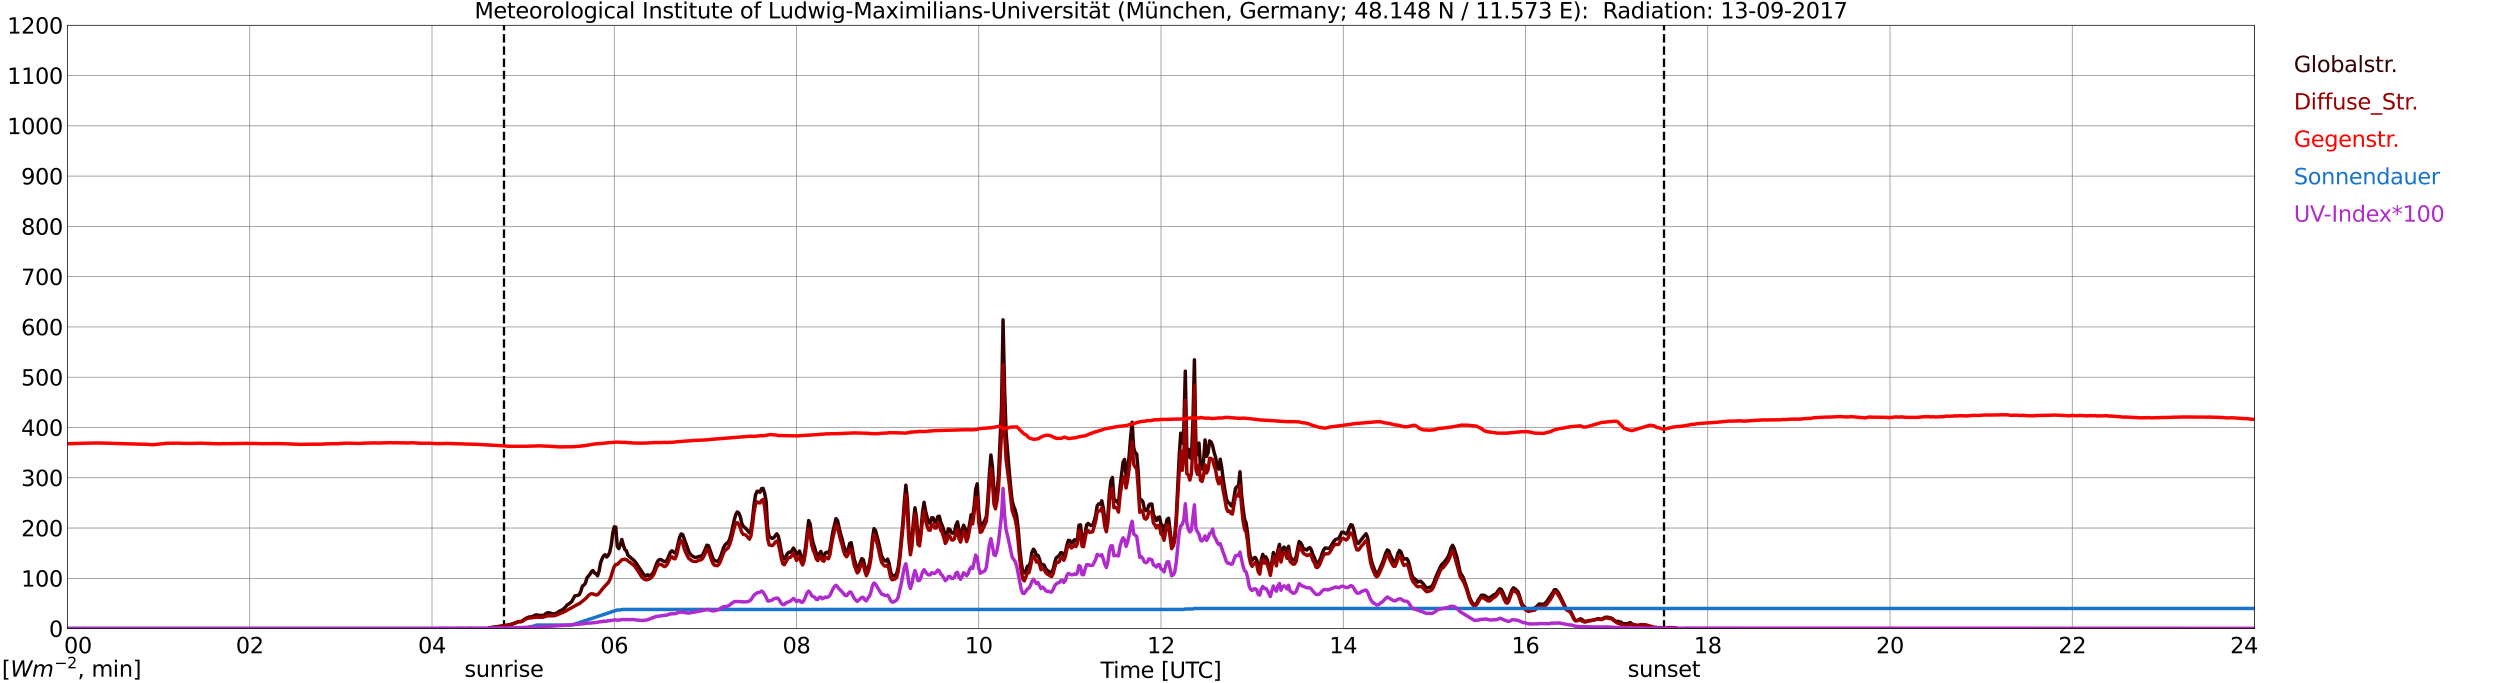 <?xml version="1.0" encoding="utf-8" standalone="no"?>
<!DOCTYPE svg PUBLIC "-//W3C//DTD SVG 1.1//EN"
  "http://www.w3.org/Graphics/SVG/1.1/DTD/svg11.dtd">
<svg xmlns:xlink="http://www.w3.org/1999/xlink" width="1085.4pt" height="296.64pt" viewBox="0 0 1085.4 296.64" xmlns="http://www.w3.org/2000/svg" version="1.1">
 <defs>
  <style type="text/css">*{stroke-linejoin: round; stroke-linecap: butt}</style>
 </defs>
 <g id="figure_1">
  <g id="patch_1">
   <path d="M 0 296.64 
L 1085.4 296.64 
L 1085.4 0 
L 0 0 
z
" style="fill: #ffffff"/>
  </g>
  <g id="axes_1">
   <g id="patch_2">
    <path d="M 29.306 272.909 
L 978.814 272.909 
L 978.814 10.976 
L 29.306 10.976 
z
" style="fill: #ffffff"/>
   </g>
   <g id="patch_3">
    <path d="M 978.814 272.909 
L 978.814 272.909 
L 978.814 10.976 
L 978.814 10.976 
z
" clip-path="url(#p7abc9c06cc)" style="fill: #d3d3d3; opacity: 0.25; stroke: #d3d3d3; stroke-linejoin: miter"/>
   </g>
   <g id="matplotlib.axis_1">
    <g id="xtick_1">
     <g id="line2d_1">
      <path d="M 29.306 272.909 
L 29.306 10.976 
" clip-path="url(#p7abc9c06cc)" style="fill: none; stroke: #808080; stroke-width: 0.3; stroke-linecap: square"/>
     </g>
     <g id="line2d_2"/>
     <g id="text_1">
      <!--    00 -->
      <g transform="translate(18.733 283.627) scale(0.095 -0.095)">
       <defs>
        <path id="DejaVuSans-20" transform="scale(0.016)"/>
        <path id="DejaVuSans-30" d="M 2034 4250 
Q 1547 4250 1301 3770 
Q 1056 3291 1056 2328 
Q 1056 1369 1301 889 
Q 1547 409 2034 409 
Q 2525 409 2770 889 
Q 3016 1369 3016 2328 
Q 3016 3291 2770 3770 
Q 2525 4250 2034 4250 
z
M 2034 4750 
Q 2819 4750 3233 4129 
Q 3647 3509 3647 2328 
Q 3647 1150 3233 529 
Q 2819 -91 2034 -91 
Q 1250 -91 836 529 
Q 422 1150 422 2328 
Q 422 3509 836 4129 
Q 1250 4750 2034 4750 
z
" transform="scale(0.016)"/>
       </defs>
       <use xlink:href="#DejaVuSans-20"/>
       <use xlink:href="#DejaVuSans-20" transform="translate(31.787 0)"/>
       <use xlink:href="#DejaVuSans-20" transform="translate(63.574 0)"/>
       <use xlink:href="#DejaVuSans-30" transform="translate(95.361 0)"/>
       <use xlink:href="#DejaVuSans-30" transform="translate(158.984 0)"/>
      </g>
     </g>
    </g>
    <g id="xtick_2">
     <g id="line2d_3">
      <path d="M 108.431 272.909 
L 108.431 10.976 
" clip-path="url(#p7abc9c06cc)" style="fill: none; stroke: #808080; stroke-width: 0.3; stroke-linecap: square"/>
     </g>
     <g id="line2d_4"/>
     <g id="text_2">
      <!-- 02 -->
      <g transform="translate(102.387 283.627) scale(0.095 -0.095)">
       <defs>
        <path id="DejaVuSans-32" d="M 1228 531 
L 3431 531 
L 3431 0 
L 469 0 
L 469 531 
Q 828 903 1448 1529 
Q 2069 2156 2228 2338 
Q 2531 2678 2651 2914 
Q 2772 3150 2772 3378 
Q 2772 3750 2511 3984 
Q 2250 4219 1831 4219 
Q 1534 4219 1204 4116 
Q 875 4013 500 3803 
L 500 4441 
Q 881 4594 1212 4672 
Q 1544 4750 1819 4750 
Q 2544 4750 2975 4387 
Q 3406 4025 3406 3419 
Q 3406 3131 3298 2873 
Q 3191 2616 2906 2266 
Q 2828 2175 2409 1742 
Q 1991 1309 1228 531 
z
" transform="scale(0.016)"/>
       </defs>
       <use xlink:href="#DejaVuSans-30"/>
       <use xlink:href="#DejaVuSans-32" transform="translate(63.623 0)"/>
      </g>
     </g>
    </g>
    <g id="xtick_3">
     <g id="line2d_5">
      <path d="M 187.557 272.909 
L 187.557 10.976 
" clip-path="url(#p7abc9c06cc)" style="fill: none; stroke: #808080; stroke-width: 0.3; stroke-linecap: square"/>
     </g>
     <g id="line2d_6"/>
     <g id="text_3">
      <!-- 04 -->
      <g transform="translate(181.513 283.627) scale(0.095 -0.095)">
       <defs>
        <path id="DejaVuSans-34" d="M 2419 4116 
L 825 1625 
L 2419 1625 
L 2419 4116 
z
M 2253 4666 
L 3047 4666 
L 3047 1625 
L 3713 1625 
L 3713 1100 
L 3047 1100 
L 3047 0 
L 2419 0 
L 2419 1100 
L 313 1100 
L 313 1709 
L 2253 4666 
z
" transform="scale(0.016)"/>
       </defs>
       <use xlink:href="#DejaVuSans-30"/>
       <use xlink:href="#DejaVuSans-34" transform="translate(63.623 0)"/>
      </g>
     </g>
    </g>
    <g id="xtick_4">
     <g id="line2d_7">
      <path d="M 266.683 272.909 
L 266.683 10.976 
" clip-path="url(#p7abc9c06cc)" style="fill: none; stroke: #808080; stroke-width: 0.3; stroke-linecap: square"/>
     </g>
     <g id="line2d_8"/>
     <g id="text_4">
      <!-- 06 -->
      <g transform="translate(260.638 283.627) scale(0.095 -0.095)">
       <defs>
        <path id="DejaVuSans-36" d="M 2113 2584 
Q 1688 2584 1439 2293 
Q 1191 2003 1191 1497 
Q 1191 994 1439 701 
Q 1688 409 2113 409 
Q 2538 409 2786 701 
Q 3034 994 3034 1497 
Q 3034 2003 2786 2293 
Q 2538 2584 2113 2584 
z
M 3366 4563 
L 3366 3988 
Q 3128 4100 2886 4159 
Q 2644 4219 2406 4219 
Q 1781 4219 1451 3797 
Q 1122 3375 1075 2522 
Q 1259 2794 1537 2939 
Q 1816 3084 2150 3084 
Q 2853 3084 3261 2657 
Q 3669 2231 3669 1497 
Q 3669 778 3244 343 
Q 2819 -91 2113 -91 
Q 1303 -91 875 529 
Q 447 1150 447 2328 
Q 447 3434 972 4092 
Q 1497 4750 2381 4750 
Q 2619 4750 2861 4703 
Q 3103 4656 3366 4563 
z
" transform="scale(0.016)"/>
       </defs>
       <use xlink:href="#DejaVuSans-30"/>
       <use xlink:href="#DejaVuSans-36" transform="translate(63.623 0)"/>
      </g>
     </g>
    </g>
    <g id="xtick_5">
     <g id="line2d_9">
      <path d="M 345.808 272.909 
L 345.808 10.976 
" clip-path="url(#p7abc9c06cc)" style="fill: none; stroke: #808080; stroke-width: 0.3; stroke-linecap: square"/>
     </g>
     <g id="line2d_10"/>
     <g id="text_5">
      <!-- 08 -->
      <g transform="translate(339.764 283.627) scale(0.095 -0.095)">
       <defs>
        <path id="DejaVuSans-38" d="M 2034 2216 
Q 1584 2216 1326 1975 
Q 1069 1734 1069 1313 
Q 1069 891 1326 650 
Q 1584 409 2034 409 
Q 2484 409 2743 651 
Q 3003 894 3003 1313 
Q 3003 1734 2745 1975 
Q 2488 2216 2034 2216 
z
M 1403 2484 
Q 997 2584 770 2862 
Q 544 3141 544 3541 
Q 544 4100 942 4425 
Q 1341 4750 2034 4750 
Q 2731 4750 3128 4425 
Q 3525 4100 3525 3541 
Q 3525 3141 3298 2862 
Q 3072 2584 2669 2484 
Q 3125 2378 3379 2068 
Q 3634 1759 3634 1313 
Q 3634 634 3220 271 
Q 2806 -91 2034 -91 
Q 1263 -91 848 271 
Q 434 634 434 1313 
Q 434 1759 690 2068 
Q 947 2378 1403 2484 
z
M 1172 3481 
Q 1172 3119 1398 2916 
Q 1625 2713 2034 2713 
Q 2441 2713 2670 2916 
Q 2900 3119 2900 3481 
Q 2900 3844 2670 4047 
Q 2441 4250 2034 4250 
Q 1625 4250 1398 4047 
Q 1172 3844 1172 3481 
z
" transform="scale(0.016)"/>
       </defs>
       <use xlink:href="#DejaVuSans-30"/>
       <use xlink:href="#DejaVuSans-38" transform="translate(63.623 0)"/>
      </g>
     </g>
    </g>
    <g id="xtick_6">
     <g id="line2d_11">
      <path d="M 424.934 272.909 
L 424.934 10.976 
" clip-path="url(#p7abc9c06cc)" style="fill: none; stroke: #808080; stroke-width: 0.3; stroke-linecap: square"/>
     </g>
     <g id="line2d_12"/>
     <g id="text_6">
      <!-- 10 -->
      <g transform="translate(418.89 283.627) scale(0.095 -0.095)">
       <defs>
        <path id="DejaVuSans-31" d="M 794 531 
L 1825 531 
L 1825 4091 
L 703 3866 
L 703 4441 
L 1819 4666 
L 2450 4666 
L 2450 531 
L 3481 531 
L 3481 0 
L 794 0 
L 794 531 
z
" transform="scale(0.016)"/>
       </defs>
       <use xlink:href="#DejaVuSans-31"/>
       <use xlink:href="#DejaVuSans-30" transform="translate(63.623 0)"/>
      </g>
     </g>
    </g>
    <g id="xtick_7">
     <g id="line2d_13">
      <path d="M 504.06 272.909 
L 504.06 10.976 
" clip-path="url(#p7abc9c06cc)" style="fill: none; stroke: #808080; stroke-width: 0.3; stroke-linecap: square"/>
     </g>
     <g id="line2d_14"/>
     <g id="text_7">
      <!-- 12 -->
      <g transform="translate(498.015 283.627) scale(0.095 -0.095)">
       <use xlink:href="#DejaVuSans-31"/>
       <use xlink:href="#DejaVuSans-32" transform="translate(63.623 0)"/>
      </g>
     </g>
    </g>
    <g id="xtick_8">
     <g id="line2d_15">
      <path d="M 583.185 272.909 
L 583.185 10.976 
" clip-path="url(#p7abc9c06cc)" style="fill: none; stroke: #808080; stroke-width: 0.3; stroke-linecap: square"/>
     </g>
     <g id="line2d_16"/>
     <g id="text_8">
      <!-- 14 -->
      <g transform="translate(577.141 283.627) scale(0.095 -0.095)">
       <use xlink:href="#DejaVuSans-31"/>
       <use xlink:href="#DejaVuSans-34" transform="translate(63.623 0)"/>
      </g>
     </g>
    </g>
    <g id="xtick_9">
     <g id="line2d_17">
      <path d="M 662.311 272.909 
L 662.311 10.976 
" clip-path="url(#p7abc9c06cc)" style="fill: none; stroke: #808080; stroke-width: 0.3; stroke-linecap: square"/>
     </g>
     <g id="line2d_18"/>
     <g id="text_9">
      <!-- 16 -->
      <g transform="translate(656.267 283.627) scale(0.095 -0.095)">
       <use xlink:href="#DejaVuSans-31"/>
       <use xlink:href="#DejaVuSans-36" transform="translate(63.623 0)"/>
      </g>
     </g>
    </g>
    <g id="xtick_10">
     <g id="line2d_19">
      <path d="M 741.437 272.909 
L 741.437 10.976 
" clip-path="url(#p7abc9c06cc)" style="fill: none; stroke: #808080; stroke-width: 0.3; stroke-linecap: square"/>
     </g>
     <g id="line2d_20"/>
     <g id="text_10">
      <!-- 18 -->
      <g transform="translate(735.392 283.627) scale(0.095 -0.095)">
       <use xlink:href="#DejaVuSans-31"/>
       <use xlink:href="#DejaVuSans-38" transform="translate(63.623 0)"/>
      </g>
     </g>
    </g>
    <g id="xtick_11">
     <g id="line2d_21">
      <path d="M 820.562 272.909 
L 820.562 10.976 
" clip-path="url(#p7abc9c06cc)" style="fill: none; stroke: #808080; stroke-width: 0.3; stroke-linecap: square"/>
     </g>
     <g id="line2d_22"/>
     <g id="text_11">
      <!-- 20 -->
      <g transform="translate(814.518 283.627) scale(0.095 -0.095)">
       <use xlink:href="#DejaVuSans-32"/>
       <use xlink:href="#DejaVuSans-30" transform="translate(63.623 0)"/>
      </g>
     </g>
    </g>
    <g id="xtick_12">
     <g id="line2d_23">
      <path d="M 899.688 272.909 
L 899.688 10.976 
" clip-path="url(#p7abc9c06cc)" style="fill: none; stroke: #808080; stroke-width: 0.3; stroke-linecap: square"/>
     </g>
     <g id="line2d_24"/>
     <g id="text_12">
      <!-- 22 -->
      <g transform="translate(893.644 283.627) scale(0.095 -0.095)">
       <use xlink:href="#DejaVuSans-32"/>
       <use xlink:href="#DejaVuSans-32" transform="translate(63.623 0)"/>
      </g>
     </g>
    </g>
    <g id="xtick_13">
     <g id="line2d_25">
      <path d="M 978.814 272.909 
L 978.814 10.976 
" clip-path="url(#p7abc9c06cc)" style="fill: none; stroke: #808080; stroke-width: 0.3; stroke-linecap: square"/>
     </g>
     <g id="line2d_26"/>
     <g id="text_13">
      <!-- 24    -->
      <g transform="translate(968.241 283.627) scale(0.095 -0.095)">
       <use xlink:href="#DejaVuSans-32"/>
       <use xlink:href="#DejaVuSans-34" transform="translate(63.623 0)"/>
       <use xlink:href="#DejaVuSans-20" transform="translate(127.246 0)"/>
       <use xlink:href="#DejaVuSans-20" transform="translate(159.033 0)"/>
       <use xlink:href="#DejaVuSans-20" transform="translate(190.82 0)"/>
      </g>
     </g>
    </g>
    <g id="text_14">
     <!-- Time [UTC] -->
     <g transform="translate(477.806 294.322) scale(0.095 -0.095)">
      <defs>
       <path id="DejaVuSans-54" d="M -19 4666 
L 3928 4666 
L 3928 4134 
L 2272 4134 
L 2272 0 
L 1638 0 
L 1638 4134 
L -19 4134 
L -19 4666 
z
" transform="scale(0.016)"/>
       <path id="DejaVuSans-69" d="M 603 3500 
L 1178 3500 
L 1178 0 
L 603 0 
L 603 3500 
z
M 603 4863 
L 1178 4863 
L 1178 4134 
L 603 4134 
L 603 4863 
z
" transform="scale(0.016)"/>
       <path id="DejaVuSans-6d" d="M 3328 2828 
Q 3544 3216 3844 3400 
Q 4144 3584 4550 3584 
Q 5097 3584 5394 3201 
Q 5691 2819 5691 2113 
L 5691 0 
L 5113 0 
L 5113 2094 
Q 5113 2597 4934 2840 
Q 4756 3084 4391 3084 
Q 3944 3084 3684 2787 
Q 3425 2491 3425 1978 
L 3425 0 
L 2847 0 
L 2847 2094 
Q 2847 2600 2669 2842 
Q 2491 3084 2119 3084 
Q 1678 3084 1418 2786 
Q 1159 2488 1159 1978 
L 1159 0 
L 581 0 
L 581 3500 
L 1159 3500 
L 1159 2956 
Q 1356 3278 1631 3431 
Q 1906 3584 2284 3584 
Q 2666 3584 2933 3390 
Q 3200 3197 3328 2828 
z
" transform="scale(0.016)"/>
       <path id="DejaVuSans-65" d="M 3597 1894 
L 3597 1613 
L 953 1613 
Q 991 1019 1311 708 
Q 1631 397 2203 397 
Q 2534 397 2845 478 
Q 3156 559 3463 722 
L 3463 178 
Q 3153 47 2828 -22 
Q 2503 -91 2169 -91 
Q 1331 -91 842 396 
Q 353 884 353 1716 
Q 353 2575 817 3079 
Q 1281 3584 2069 3584 
Q 2775 3584 3186 3129 
Q 3597 2675 3597 1894 
z
M 3022 2063 
Q 3016 2534 2758 2815 
Q 2500 3097 2075 3097 
Q 1594 3097 1305 2825 
Q 1016 2553 972 2059 
L 3022 2063 
z
" transform="scale(0.016)"/>
       <path id="DejaVuSans-5b" d="M 550 4863 
L 1875 4863 
L 1875 4416 
L 1125 4416 
L 1125 -397 
L 1875 -397 
L 1875 -844 
L 550 -844 
L 550 4863 
z
" transform="scale(0.016)"/>
       <path id="DejaVuSans-55" d="M 556 4666 
L 1191 4666 
L 1191 1831 
Q 1191 1081 1462 751 
Q 1734 422 2344 422 
Q 2950 422 3222 751 
Q 3494 1081 3494 1831 
L 3494 4666 
L 4128 4666 
L 4128 1753 
Q 4128 841 3676 375 
Q 3225 -91 2344 -91 
Q 1459 -91 1007 375 
Q 556 841 556 1753 
L 556 4666 
z
" transform="scale(0.016)"/>
       <path id="DejaVuSans-43" d="M 4122 4306 
L 4122 3641 
Q 3803 3938 3442 4084 
Q 3081 4231 2675 4231 
Q 1875 4231 1450 3742 
Q 1025 3253 1025 2328 
Q 1025 1406 1450 917 
Q 1875 428 2675 428 
Q 3081 428 3442 575 
Q 3803 722 4122 1019 
L 4122 359 
Q 3791 134 3420 21 
Q 3050 -91 2638 -91 
Q 1578 -91 968 557 
Q 359 1206 359 2328 
Q 359 3453 968 4101 
Q 1578 4750 2638 4750 
Q 3056 4750 3426 4639 
Q 3797 4528 4122 4306 
z
" transform="scale(0.016)"/>
       <path id="DejaVuSans-5d" d="M 1947 4863 
L 1947 -844 
L 622 -844 
L 622 -397 
L 1369 -397 
L 1369 4416 
L 622 4416 
L 622 4863 
L 1947 4863 
z
" transform="scale(0.016)"/>
      </defs>
      <use xlink:href="#DejaVuSans-54"/>
      <use xlink:href="#DejaVuSans-69" transform="translate(57.959 0)"/>
      <use xlink:href="#DejaVuSans-6d" transform="translate(85.742 0)"/>
      <use xlink:href="#DejaVuSans-65" transform="translate(183.154 0)"/>
      <use xlink:href="#DejaVuSans-20" transform="translate(244.678 0)"/>
      <use xlink:href="#DejaVuSans-5b" transform="translate(276.465 0)"/>
      <use xlink:href="#DejaVuSans-55" transform="translate(315.479 0)"/>
      <use xlink:href="#DejaVuSans-54" transform="translate(388.672 0)"/>
      <use xlink:href="#DejaVuSans-43" transform="translate(443.881 0)"/>
      <use xlink:href="#DejaVuSans-5d" transform="translate(513.705 0)"/>
     </g>
    </g>
   </g>
   <g id="matplotlib.axis_2">
    <g id="ytick_1">
     <g id="line2d_27">
      <path d="M 29.306 272.909 
L 978.814 272.909 
" clip-path="url(#p7abc9c06cc)" style="fill: none; stroke: #808080; stroke-width: 0.3; stroke-linecap: square"/>
     </g>
     <g id="line2d_28"/>
     <g id="text_15">
      <!-- 0 -->
      <g transform="translate(21.261 276.518) scale(0.095 -0.095)">
       <use xlink:href="#DejaVuSans-30"/>
      </g>
     </g>
    </g>
    <g id="ytick_2">
     <g id="line2d_29">
      <path d="M 29.306 251.081 
L 978.814 251.081 
" clip-path="url(#p7abc9c06cc)" style="fill: none; stroke: #808080; stroke-width: 0.3; stroke-linecap: square"/>
     </g>
     <g id="line2d_30"/>
     <g id="text_16">
      <!-- 100 -->
      <g transform="translate(9.173 254.69) scale(0.095 -0.095)">
       <use xlink:href="#DejaVuSans-31"/>
       <use xlink:href="#DejaVuSans-30" transform="translate(63.623 0)"/>
       <use xlink:href="#DejaVuSans-30" transform="translate(127.246 0)"/>
      </g>
     </g>
    </g>
    <g id="ytick_3">
     <g id="line2d_31">
      <path d="M 29.306 229.253 
L 978.814 229.253 
" clip-path="url(#p7abc9c06cc)" style="fill: none; stroke: #808080; stroke-width: 0.3; stroke-linecap: square"/>
     </g>
     <g id="line2d_32"/>
     <g id="text_17">
      <!-- 200 -->
      <g transform="translate(9.173 232.863) scale(0.095 -0.095)">
       <use xlink:href="#DejaVuSans-32"/>
       <use xlink:href="#DejaVuSans-30" transform="translate(63.623 0)"/>
       <use xlink:href="#DejaVuSans-30" transform="translate(127.246 0)"/>
      </g>
     </g>
    </g>
    <g id="ytick_4">
     <g id="line2d_33">
      <path d="M 29.306 207.426 
L 978.814 207.426 
" clip-path="url(#p7abc9c06cc)" style="fill: none; stroke: #808080; stroke-width: 0.3; stroke-linecap: square"/>
     </g>
     <g id="line2d_34"/>
     <g id="text_18">
      <!-- 300 -->
      <g transform="translate(9.173 211.035) scale(0.095 -0.095)">
       <defs>
        <path id="DejaVuSans-33" d="M 2597 2516 
Q 3050 2419 3304 2112 
Q 3559 1806 3559 1356 
Q 3559 666 3084 287 
Q 2609 -91 1734 -91 
Q 1441 -91 1130 -33 
Q 819 25 488 141 
L 488 750 
Q 750 597 1062 519 
Q 1375 441 1716 441 
Q 2309 441 2620 675 
Q 2931 909 2931 1356 
Q 2931 1769 2642 2001 
Q 2353 2234 1838 2234 
L 1294 2234 
L 1294 2753 
L 1863 2753 
Q 2328 2753 2575 2939 
Q 2822 3125 2822 3475 
Q 2822 3834 2567 4026 
Q 2313 4219 1838 4219 
Q 1578 4219 1281 4162 
Q 984 4106 628 3988 
L 628 4550 
Q 988 4650 1302 4700 
Q 1616 4750 1894 4750 
Q 2613 4750 3031 4423 
Q 3450 4097 3450 3541 
Q 3450 3153 3228 2886 
Q 3006 2619 2597 2516 
z
" transform="scale(0.016)"/>
       </defs>
       <use xlink:href="#DejaVuSans-33"/>
       <use xlink:href="#DejaVuSans-30" transform="translate(63.623 0)"/>
       <use xlink:href="#DejaVuSans-30" transform="translate(127.246 0)"/>
      </g>
     </g>
    </g>
    <g id="ytick_5">
     <g id="line2d_35">
      <path d="M 29.306 185.598 
L 978.814 185.598 
" clip-path="url(#p7abc9c06cc)" style="fill: none; stroke: #808080; stroke-width: 0.3; stroke-linecap: square"/>
     </g>
     <g id="line2d_36"/>
     <g id="text_19">
      <!-- 400 -->
      <g transform="translate(9.173 189.207) scale(0.095 -0.095)">
       <use xlink:href="#DejaVuSans-34"/>
       <use xlink:href="#DejaVuSans-30" transform="translate(63.623 0)"/>
       <use xlink:href="#DejaVuSans-30" transform="translate(127.246 0)"/>
      </g>
     </g>
    </g>
    <g id="ytick_6">
     <g id="line2d_37">
      <path d="M 29.306 163.77 
L 978.814 163.77 
" clip-path="url(#p7abc9c06cc)" style="fill: none; stroke: #808080; stroke-width: 0.3; stroke-linecap: square"/>
     </g>
     <g id="line2d_38"/>
     <g id="text_20">
      <!-- 500 -->
      <g transform="translate(9.173 167.379) scale(0.095 -0.095)">
       <defs>
        <path id="DejaVuSans-35" d="M 691 4666 
L 3169 4666 
L 3169 4134 
L 1269 4134 
L 1269 2991 
Q 1406 3038 1543 3061 
Q 1681 3084 1819 3084 
Q 2600 3084 3056 2656 
Q 3513 2228 3513 1497 
Q 3513 744 3044 326 
Q 2575 -91 1722 -91 
Q 1428 -91 1123 -41 
Q 819 9 494 109 
L 494 744 
Q 775 591 1075 516 
Q 1375 441 1709 441 
Q 2250 441 2565 725 
Q 2881 1009 2881 1497 
Q 2881 1984 2565 2268 
Q 2250 2553 1709 2553 
Q 1456 2553 1204 2497 
Q 953 2441 691 2322 
L 691 4666 
z
" transform="scale(0.016)"/>
       </defs>
       <use xlink:href="#DejaVuSans-35"/>
       <use xlink:href="#DejaVuSans-30" transform="translate(63.623 0)"/>
       <use xlink:href="#DejaVuSans-30" transform="translate(127.246 0)"/>
      </g>
     </g>
    </g>
    <g id="ytick_7">
     <g id="line2d_39">
      <path d="M 29.306 141.942 
L 978.814 141.942 
" clip-path="url(#p7abc9c06cc)" style="fill: none; stroke: #808080; stroke-width: 0.3; stroke-linecap: square"/>
     </g>
     <g id="line2d_40"/>
     <g id="text_21">
      <!-- 600 -->
      <g transform="translate(9.173 145.551) scale(0.095 -0.095)">
       <use xlink:href="#DejaVuSans-36"/>
       <use xlink:href="#DejaVuSans-30" transform="translate(63.623 0)"/>
       <use xlink:href="#DejaVuSans-30" transform="translate(127.246 0)"/>
      </g>
     </g>
    </g>
    <g id="ytick_8">
     <g id="line2d_41">
      <path d="M 29.306 120.114 
L 978.814 120.114 
" clip-path="url(#p7abc9c06cc)" style="fill: none; stroke: #808080; stroke-width: 0.3; stroke-linecap: square"/>
     </g>
     <g id="line2d_42"/>
     <g id="text_22">
      <!-- 700 -->
      <g transform="translate(9.173 123.724) scale(0.095 -0.095)">
       <defs>
        <path id="DejaVuSans-37" d="M 525 4666 
L 3525 4666 
L 3525 4397 
L 1831 0 
L 1172 0 
L 2766 4134 
L 525 4134 
L 525 4666 
z
" transform="scale(0.016)"/>
       </defs>
       <use xlink:href="#DejaVuSans-37"/>
       <use xlink:href="#DejaVuSans-30" transform="translate(63.623 0)"/>
       <use xlink:href="#DejaVuSans-30" transform="translate(127.246 0)"/>
      </g>
     </g>
    </g>
    <g id="ytick_9">
     <g id="line2d_43">
      <path d="M 29.306 98.287 
L 978.814 98.287 
" clip-path="url(#p7abc9c06cc)" style="fill: none; stroke: #808080; stroke-width: 0.3; stroke-linecap: square"/>
     </g>
     <g id="line2d_44"/>
     <g id="text_23">
      <!-- 800 -->
      <g transform="translate(9.173 101.896) scale(0.095 -0.095)">
       <use xlink:href="#DejaVuSans-38"/>
       <use xlink:href="#DejaVuSans-30" transform="translate(63.623 0)"/>
       <use xlink:href="#DejaVuSans-30" transform="translate(127.246 0)"/>
      </g>
     </g>
    </g>
    <g id="ytick_10">
     <g id="line2d_45">
      <path d="M 29.306 76.459 
L 978.814 76.459 
" clip-path="url(#p7abc9c06cc)" style="fill: none; stroke: #808080; stroke-width: 0.3; stroke-linecap: square"/>
     </g>
     <g id="line2d_46"/>
     <g id="text_24">
      <!-- 900 -->
      <g transform="translate(9.173 80.068) scale(0.095 -0.095)">
       <defs>
        <path id="DejaVuSans-39" d="M 703 97 
L 703 672 
Q 941 559 1184 500 
Q 1428 441 1663 441 
Q 2288 441 2617 861 
Q 2947 1281 2994 2138 
Q 2813 1869 2534 1725 
Q 2256 1581 1919 1581 
Q 1219 1581 811 2004 
Q 403 2428 403 3163 
Q 403 3881 828 4315 
Q 1253 4750 1959 4750 
Q 2769 4750 3195 4129 
Q 3622 3509 3622 2328 
Q 3622 1225 3098 567 
Q 2575 -91 1691 -91 
Q 1453 -91 1209 -44 
Q 966 3 703 97 
z
M 1959 2075 
Q 2384 2075 2632 2365 
Q 2881 2656 2881 3163 
Q 2881 3666 2632 3958 
Q 2384 4250 1959 4250 
Q 1534 4250 1286 3958 
Q 1038 3666 1038 3163 
Q 1038 2656 1286 2365 
Q 1534 2075 1959 2075 
z
" transform="scale(0.016)"/>
       </defs>
       <use xlink:href="#DejaVuSans-39"/>
       <use xlink:href="#DejaVuSans-30" transform="translate(63.623 0)"/>
       <use xlink:href="#DejaVuSans-30" transform="translate(127.246 0)"/>
      </g>
     </g>
    </g>
    <g id="ytick_11">
     <g id="line2d_47">
      <path d="M 29.306 54.631 
L 978.814 54.631 
" clip-path="url(#p7abc9c06cc)" style="fill: none; stroke: #808080; stroke-width: 0.3; stroke-linecap: square"/>
     </g>
     <g id="line2d_48"/>
     <g id="text_25">
      <!-- 1000 -->
      <g transform="translate(3.128 58.24) scale(0.095 -0.095)">
       <use xlink:href="#DejaVuSans-31"/>
       <use xlink:href="#DejaVuSans-30" transform="translate(63.623 0)"/>
       <use xlink:href="#DejaVuSans-30" transform="translate(127.246 0)"/>
       <use xlink:href="#DejaVuSans-30" transform="translate(190.869 0)"/>
      </g>
     </g>
    </g>
    <g id="ytick_12">
     <g id="line2d_49">
      <path d="M 29.306 32.803 
L 978.814 32.803 
" clip-path="url(#p7abc9c06cc)" style="fill: none; stroke: #808080; stroke-width: 0.3; stroke-linecap: square"/>
     </g>
     <g id="line2d_50"/>
     <g id="text_26">
      <!-- 1100 -->
      <g transform="translate(3.128 36.413) scale(0.095 -0.095)">
       <use xlink:href="#DejaVuSans-31"/>
       <use xlink:href="#DejaVuSans-31" transform="translate(63.623 0)"/>
       <use xlink:href="#DejaVuSans-30" transform="translate(127.246 0)"/>
       <use xlink:href="#DejaVuSans-30" transform="translate(190.869 0)"/>
      </g>
     </g>
    </g>
    <g id="ytick_13">
     <g id="line2d_51">
      <path d="M 29.306 10.976 
L 978.814 10.976 
" clip-path="url(#p7abc9c06cc)" style="fill: none; stroke: #808080; stroke-width: 0.3; stroke-linecap: square"/>
     </g>
     <g id="line2d_52"/>
     <g id="text_27">
      <!-- 1200 -->
      <g transform="translate(3.128 14.585) scale(0.095 -0.095)">
       <use xlink:href="#DejaVuSans-31"/>
       <use xlink:href="#DejaVuSans-32" transform="translate(63.623 0)"/>
       <use xlink:href="#DejaVuSans-30" transform="translate(127.246 0)"/>
       <use xlink:href="#DejaVuSans-30" transform="translate(190.869 0)"/>
      </g>
     </g>
    </g>
   </g>
   <g id="line2d_53">
    <path d="M 218.812 272.909 
L 218.812 10.976 
" clip-path="url(#p7abc9c06cc)" style="fill: none; stroke-dasharray: 3.7,1.6; stroke-dashoffset: 0; stroke: #000000"/>
   </g>
   <g id="line2d_54">
    <path d="M 722.447 272.909 
L 722.447 10.976 
" clip-path="url(#p7abc9c06cc)" style="fill: none; stroke-dasharray: 3.7,1.6; stroke-dashoffset: 0; stroke: #000000"/>
   </g>
   <g id="line2d_55">
    <path d="M 29.306 272.909 
L 211.954 272.909 
L 212.614 272.546 
L 221.186 271.272 
L 225.142 269.94 
L 225.801 269.94 
L 226.461 269.792 
L 227.779 268.755 
L 229.098 268.102 
L 229.757 267.867 
L 230.417 267.836 
L 231.076 267.688 
L 232.395 267.037 
L 233.054 266.948 
L 233.714 267.127 
L 235.692 267.186 
L 236.351 267.007 
L 237.011 266.356 
L 237.67 266.059 
L 238.329 266.031 
L 238.989 266.177 
L 239.648 266.474 
L 240.308 266.533 
L 241.626 266.238 
L 242.945 265.289 
L 243.604 265.022 
L 244.923 264.193 
L 246.242 262.624 
L 246.901 262.239 
L 248.22 261.203 
L 249.539 258.745 
L 250.858 258.448 
L 251.517 258.182 
L 252.176 256.7 
L 252.836 254.48 
L 253.495 254.034 
L 254.155 253.205 
L 254.814 250.896 
L 256.133 249.326 
L 256.792 248.141 
L 257.451 247.698 
L 258.111 248.763 
L 258.77 249.06 
L 259.43 250.007 
L 260.089 247.992 
L 260.748 244.349 
L 261.408 242.573 
L 262.067 241.328 
L 262.726 240.826 
L 263.386 241.833 
L 264.045 241.152 
L 264.705 239.848 
L 265.364 236.679 
L 266.023 231.556 
L 266.683 228.743 
L 267.342 228.83 
L 268.002 237.273 
L 268.661 238.19 
L 269.32 236.561 
L 269.98 234.221 
L 270.639 236.738 
L 271.298 238.635 
L 271.958 239.109 
L 272.617 241.062 
L 273.936 242.217 
L 275.255 243.343 
L 275.914 244.114 
L 279.211 249.001 
L 279.87 249.71 
L 280.53 250.125 
L 281.189 249.503 
L 281.849 250.038 
L 282.508 249.769 
L 283.167 249.178 
L 283.827 248.112 
L 285.145 244.498 
L 285.805 243.284 
L 286.464 242.9 
L 287.124 242.987 
L 287.783 243.492 
L 288.442 243.847 
L 289.102 243.727 
L 289.761 242.869 
L 291.08 239.7 
L 291.739 239.109 
L 293.058 240.145 
L 293.717 239.05 
L 295.036 233.302 
L 295.696 231.822 
L 296.355 232.03 
L 298.333 237.391 
L 298.992 239.434 
L 299.652 240.499 
L 300.311 241.211 
L 300.971 241.656 
L 301.63 241.95 
L 302.289 242.009 
L 303.608 241.536 
L 304.267 241.448 
L 304.927 241.093 
L 305.586 239.818 
L 306.905 236.71 
L 307.564 236.886 
L 309.543 242.455 
L 310.202 243.343 
L 310.861 243.581 
L 311.521 243.699 
L 312.18 243.107 
L 312.839 241.656 
L 314.158 237.746 
L 314.818 236.531 
L 315.477 235.909 
L 316.136 235.465 
L 316.796 234.044 
L 317.455 231.792 
L 318.774 225.78 
L 319.433 223.41 
L 320.093 222.255 
L 320.752 222.729 
L 321.411 224.298 
L 322.071 227.26 
L 322.73 228.505 
L 324.049 229.659 
L 325.368 231.318 
L 326.027 230.074 
L 326.686 225.366 
L 327.346 219.265 
L 328.005 214.969 
L 328.665 213.312 
L 329.324 213.312 
L 329.983 213.727 
L 330.643 212.127 
L 331.302 212.038 
L 331.961 214.14 
L 332.621 217.575 
L 333.28 229.424 
L 333.94 232.859 
L 335.258 233.776 
L 335.918 233.481 
L 337.236 231.763 
L 337.896 232.711 
L 338.555 235.614 
L 339.215 239.611 
L 339.874 242.247 
L 340.533 242.662 
L 341.852 240.381 
L 342.512 239.731 
L 343.171 239.818 
L 343.83 239.019 
L 344.49 237.954 
L 345.149 239.078 
L 345.808 240.885 
L 346.468 240.145 
L 347.127 239.226 
L 347.787 241.597 
L 348.446 243.195 
L 349.105 241.477 
L 349.765 237.419 
L 351.083 225.988 
L 351.743 227.468 
L 352.402 232.741 
L 353.062 235.939 
L 353.721 237.805 
L 354.38 240.322 
L 355.04 241.477 
L 356.359 239.403 
L 357.018 241.328 
L 357.677 241.743 
L 358.337 240.056 
L 358.996 239.759 
L 359.655 240.174 
L 360.315 238.635 
L 361.634 230.696 
L 362.952 225.189 
L 363.612 225.957 
L 364.93 231.763 
L 365.59 233.837 
L 366.249 236.797 
L 366.909 238.604 
L 367.568 239.464 
L 368.227 238.545 
L 368.887 235.998 
L 369.546 235.614 
L 370.865 242.752 
L 372.184 246.72 
L 372.843 246.334 
L 373.502 244.142 
L 374.162 242.514 
L 374.821 243.018 
L 375.481 245.921 
L 376.14 248.259 
L 376.799 246.868 
L 377.459 244.677 
L 378.118 240.647 
L 378.777 233.837 
L 379.437 229.541 
L 380.096 230.253 
L 381.415 235.317 
L 382.734 241.3 
L 383.393 242.632 
L 384.053 243.433 
L 384.712 243.64 
L 385.371 242.752 
L 386.031 244.736 
L 386.69 248.348 
L 387.349 249.948 
L 388.668 249.948 
L 389.328 248.911 
L 389.987 246.334 
L 390.646 241.093 
L 391.965 227.114 
L 392.624 218.11 
L 393.284 210.645 
L 393.943 217.014 
L 394.603 230.786 
L 395.262 237.982 
L 395.921 235.14 
L 396.581 226.431 
L 397.24 220.45 
L 397.899 224.803 
L 398.559 233.599 
L 399.218 234.933 
L 399.878 229.779 
L 400.537 222.345 
L 401.196 218.08 
L 401.856 221.989 
L 403.175 226.966 
L 403.834 227.114 
L 404.493 224.803 
L 405.153 224.833 
L 405.812 226.579 
L 406.471 226.907 
L 407.131 224.329 
L 407.79 224.093 
L 408.45 226.728 
L 409.109 228.238 
L 409.768 230.222 
L 410.428 232.918 
L 411.087 232.386 
L 411.746 229.6 
L 412.406 229.838 
L 413.065 231.29 
L 413.725 231.497 
L 414.384 231.052 
L 415.043 227.941 
L 415.703 226.579 
L 416.362 230.253 
L 417.022 232.562 
L 418.34 228.031 
L 419 229.275 
L 419.659 232.444 
L 420.318 231.231 
L 421.637 223.499 
L 422.297 224.418 
L 422.956 219.621 
L 423.615 212.394 
L 424.275 210.054 
L 424.934 222.078 
L 425.593 227.734 
L 426.253 228.238 
L 427.572 225.898 
L 428.231 224.239 
L 428.89 216.777 
L 429.55 205.73 
L 430.209 197.555 
L 430.869 202.65 
L 431.528 212.898 
L 432.187 216.51 
L 432.847 213.459 
L 433.506 206.943 
L 434.825 176.616 
L 435.484 138.854 
L 436.144 168.886 
L 436.803 187.988 
L 438.122 204.042 
L 438.781 211.446 
L 439.44 217.516 
L 440.1 219.797 
L 440.759 221.485 
L 441.419 224.152 
L 442.078 229.897 
L 442.737 238.041 
L 443.397 244.321 
L 444.056 248.23 
L 444.716 248.673 
L 445.375 247.933 
L 446.034 245.831 
L 446.694 245.742 
L 447.353 244.114 
L 448.012 239.879 
L 448.672 238.427 
L 449.331 239.226 
L 449.991 241.241 
L 450.65 241.121 
L 451.309 242.693 
L 451.969 245.386 
L 452.628 245.002 
L 453.287 245.327 
L 453.947 246.779 
L 454.606 247.608 
L 455.925 248.438 
L 456.584 248.407 
L 457.244 247.135 
L 457.903 244.203 
L 458.563 242.217 
L 459.881 241.152 
L 460.541 239.938 
L 461.2 240.056 
L 461.859 241.566 
L 462.519 240.086 
L 463.178 236.769 
L 463.838 234.605 
L 464.497 234.695 
L 465.156 235.791 
L 465.816 235.348 
L 466.475 234.339 
L 467.134 234.961 
L 467.794 233.748 
L 468.453 228.003 
L 469.113 227.854 
L 469.772 234.221 
L 470.431 234.843 
L 471.091 231.763 
L 471.75 227.913 
L 472.409 227.232 
L 473.069 227.882 
L 473.728 228.09 
L 474.388 228.061 
L 475.047 226.165 
L 475.706 223.737 
L 476.366 219.562 
L 477.025 218.761 
L 477.685 218.94 
L 478.344 217.429 
L 479.003 220.509 
L 479.663 225.632 
L 480.322 228.031 
L 480.981 224.506 
L 481.641 214.585 
L 482.3 208.809 
L 482.96 207.271 
L 483.619 216.451 
L 484.278 217.575 
L 484.938 217.399 
L 485.597 218.761 
L 486.256 211.623 
L 487.575 200.694 
L 488.235 199.452 
L 488.894 206.648 
L 489.553 203.863 
L 490.213 198.088 
L 490.872 189.826 
L 491.532 183.339 
L 492.191 194.416 
L 492.85 196.549 
L 493.51 197.081 
L 494.169 204.959 
L 494.828 217.161 
L 495.488 216.956 
L 496.147 217.724 
L 496.807 220.686 
L 497.466 221.723 
L 498.125 221.605 
L 498.785 219.293 
L 499.444 218.791 
L 500.103 218.85 
L 500.763 223.441 
L 502.082 226.016 
L 502.741 224.713 
L 503.4 224.447 
L 504.06 227.557 
L 504.719 228.179 
L 505.379 231.259 
L 506.697 225.484 
L 507.357 225.01 
L 508.675 235.88 
L 509.335 235.376 
L 509.994 233.361 
L 510.654 225.128 
L 511.972 197.911 
L 512.632 188.077 
L 513.291 192.312 
L 513.95 186.567 
L 514.61 161.155 
L 515.269 195.422 
L 515.929 195.038 
L 516.588 198.681 
L 517.247 199.065 
L 517.907 183.31 
L 518.566 156.209 
L 519.226 194.859 
L 519.885 197.378 
L 520.544 192.373 
L 521.204 202.532 
L 521.863 203.597 
L 522.522 200.072 
L 523.182 191.009 
L 523.841 198.147 
L 524.501 196.518 
L 525.16 191.424 
L 525.819 191.928 
L 526.479 193.587 
L 527.138 196.49 
L 527.797 198.681 
L 528.457 202.619 
L 529.116 203.686 
L 529.776 199.362 
L 530.435 203.123 
L 531.094 208.395 
L 532.413 216.421 
L 533.073 218.169 
L 533.732 218.405 
L 534.391 219.472 
L 535.051 219.797 
L 535.71 216.362 
L 536.369 212.156 
L 537.029 211.267 
L 537.688 211.18 
L 538.348 204.782 
L 539.007 214.467 
L 539.666 220.596 
L 540.326 225.366 
L 540.985 226.966 
L 541.644 231.29 
L 542.304 238.397 
L 542.963 242.306 
L 543.623 243.225 
L 544.282 242.337 
L 544.941 242.009 
L 545.601 243.018 
L 546.26 246.008 
L 546.919 247.698 
L 547.579 243.225 
L 548.238 240.678 
L 548.898 242.455 
L 549.557 241.743 
L 550.216 243.018 
L 551.535 248.289 
L 552.854 239.879 
L 553.513 241.507 
L 554.173 243.55 
L 554.832 238.783 
L 555.491 236.354 
L 556.151 241.3 
L 556.81 238.812 
L 557.47 237.509 
L 558.129 238.161 
L 558.788 240.588 
L 559.448 237.183 
L 560.107 241.359 
L 560.766 242.752 
L 561.426 243.166 
L 562.085 242.869 
L 562.745 241.774 
L 563.404 238.131 
L 564.063 235.14 
L 564.723 235.701 
L 565.382 236.886 
L 566.042 238.635 
L 566.701 238.456 
L 567.36 238.812 
L 568.02 238.072 
L 568.679 237.746 
L 569.338 238.722 
L 569.998 240.796 
L 570.657 242.158 
L 571.317 244.083 
L 571.976 244.439 
L 572.635 243.727 
L 573.295 242.573 
L 573.954 240.499 
L 574.613 238.842 
L 575.273 237.893 
L 576.592 238.072 
L 577.251 238.013 
L 579.229 234.843 
L 579.889 234.191 
L 581.207 233.865 
L 582.526 231.111 
L 583.185 231.024 
L 584.504 231.851 
L 585.164 230.993 
L 585.823 229.098 
L 586.482 227.795 
L 587.142 228.061 
L 587.801 230.401 
L 588.46 233.569 
L 589.12 235.673 
L 589.779 235.909 
L 591.757 233.333 
L 593.076 231.733 
L 593.736 233.243 
L 595.054 241.833 
L 595.714 244.587 
L 597.032 248.051 
L 597.692 248.852 
L 598.351 248.615 
L 600.329 243.965 
L 601.648 240.086 
L 602.307 238.753 
L 602.967 239.167 
L 603.626 241.034 
L 604.286 242.278 
L 604.945 243.788 
L 605.604 243.965 
L 606.264 242.752 
L 606.923 240.292 
L 607.582 238.988 
L 608.242 239.641 
L 608.901 241.536 
L 609.561 242.78 
L 610.22 242.603 
L 610.879 242.603 
L 611.539 243.935 
L 612.858 249.385 
L 613.517 250.806 
L 614.836 251.784 
L 615.495 252.731 
L 616.154 252.406 
L 616.814 252.347 
L 618.133 253.709 
L 618.792 254.687 
L 619.451 255.337 
L 621.429 254.715 
L 622.089 253.858 
L 622.748 252.316 
L 623.408 250.45 
L 625.386 246.008 
L 626.045 244.971 
L 626.705 244.439 
L 628.023 242.752 
L 628.683 241.743 
L 629.342 240.086 
L 630.001 237.775 
L 630.661 236.738 
L 631.32 237.982 
L 632.639 242.337 
L 633.958 248.527 
L 635.276 250.747 
L 636.595 254.48 
L 637.914 258.981 
L 638.573 260.58 
L 639.233 261.766 
L 639.892 262.475 
L 640.552 262.357 
L 641.211 261.825 
L 641.87 260.284 
L 642.53 259.485 
L 643.189 258.417 
L 644.508 258.478 
L 645.167 259.011 
L 646.486 259.692 
L 647.145 259.306 
L 648.464 258.271 
L 649.123 258.033 
L 649.783 257.442 
L 650.442 256.405 
L 651.102 255.634 
L 651.761 255.872 
L 652.42 257.055 
L 653.739 260.225 
L 654.399 260.639 
L 655.058 259.81 
L 656.377 256.226 
L 657.036 255.22 
L 657.695 255.516 
L 659.014 256.82 
L 659.674 258.596 
L 660.333 260.906 
L 660.992 262.595 
L 662.311 263.986 
L 662.97 264.638 
L 663.63 264.667 
L 665.608 264.165 
L 666.267 264.075 
L 666.927 263.571 
L 668.246 262.239 
L 670.224 262.357 
L 670.883 261.825 
L 671.542 261.144 
L 674.18 257.234 
L 674.839 256.049 
L 675.499 256.018 
L 676.158 256.73 
L 676.817 257.708 
L 678.136 260.463 
L 679.455 263.246 
L 680.114 264.341 
L 681.433 264.963 
L 682.092 265.762 
L 683.411 268.607 
L 684.071 269.405 
L 684.73 269.347 
L 685.389 269.139 
L 686.049 268.665 
L 686.708 268.844 
L 687.368 269.436 
L 688.027 269.792 
L 689.346 269.643 
L 690.005 269.377 
L 690.664 269.464 
L 693.961 268.607 
L 694.621 268.755 
L 695.28 268.755 
L 695.939 268.548 
L 696.599 268.133 
L 697.258 267.954 
L 697.918 267.954 
L 699.236 268.281 
L 699.896 268.458 
L 701.215 269.554 
L 701.874 269.851 
L 702.533 269.733 
L 703.193 270.058 
L 703.852 270.117 
L 704.511 270.739 
L 705.83 270.829 
L 706.49 270.798 
L 707.808 270.294 
L 708.468 270.857 
L 709.786 271.331 
L 710.446 271.745 
L 711.105 271.776 
L 712.424 271.658 
L 713.743 271.804 
L 715.721 272.191 
L 716.38 272.219 
L 717.04 272.101 
L 717.699 272.546 
L 718.358 272.782 
L 719.018 272.339 
L 719.677 272.754 
L 720.337 272.457 
L 720.996 272.485 
L 721.655 272.723 
L 722.974 272.872 
L 723.633 272.754 
L 724.293 272.9 
L 732.865 272.909 
L 978.154 272.909 
L 978.154 272.909 
" clip-path="url(#p7abc9c06cc)" style="fill: none; stroke: #330000; stroke-width: 1.5; stroke-linecap: square"/>
   </g>
   <g id="line2d_56">
    <path d="M 29.306 272.909 
L 211.954 272.909 
L 212.614 272.544 
L 214.592 272.376 
L 215.91 272.208 
L 217.889 271.874 
L 218.548 271.706 
L 220.526 271.494 
L 223.164 270.783 
L 225.142 269.816 
L 226.461 269.857 
L 227.12 269.523 
L 227.779 268.978 
L 229.098 268.473 
L 229.757 268.305 
L 231.076 268.22 
L 233.054 267.886 
L 233.714 268.011 
L 235.692 267.969 
L 237.67 267.382 
L 240.308 267.341 
L 240.967 267.255 
L 244.923 265.66 
L 250.858 262.344 
L 251.517 262.093 
L 254.155 259.993 
L 255.473 258.566 
L 256.133 258.02 
L 256.792 257.769 
L 257.451 257.852 
L 258.111 258.147 
L 258.77 258.315 
L 259.43 258.232 
L 260.089 257.56 
L 262.067 255.082 
L 264.045 252.984 
L 264.705 251.849 
L 265.364 250.088 
L 266.023 247.82 
L 266.683 245.973 
L 267.342 245.092 
L 268.002 245.05 
L 269.98 243.035 
L 271.298 242.784 
L 271.958 242.994 
L 273.277 244 
L 275.255 245.469 
L 276.573 247.233 
L 277.892 249.333 
L 278.552 250.38 
L 279.211 251.053 
L 279.87 251.515 
L 280.53 251.766 
L 281.849 251.389 
L 282.508 250.97 
L 283.167 250.339 
L 283.827 249.374 
L 285.145 246.141 
L 285.805 245.301 
L 286.464 244.967 
L 287.124 245.092 
L 288.442 246.015 
L 289.102 245.722 
L 289.761 244.799 
L 291.08 241.902 
L 291.739 241.734 
L 292.399 242.49 
L 293.058 242.616 
L 293.717 241.104 
L 295.036 235.605 
L 295.696 234.599 
L 296.355 235.522 
L 297.014 238.041 
L 297.674 239.844 
L 298.992 242.407 
L 300.311 243.413 
L 300.971 243.708 
L 302.289 243.791 
L 303.608 243.118 
L 304.267 243.077 
L 304.927 242.616 
L 305.586 241.481 
L 306.905 238.502 
L 307.564 238.921 
L 308.883 243.035 
L 309.543 244.631 
L 310.202 245.428 
L 311.521 245.596 
L 312.18 244.923 
L 312.839 243.581 
L 314.158 239.971 
L 314.818 238.921 
L 316.136 237.873 
L 316.796 236.36 
L 317.455 234.263 
L 318.774 229.057 
L 319.433 227.252 
L 320.093 226.916 
L 320.752 227.629 
L 321.411 229.183 
L 322.071 231.198 
L 322.73 232.039 
L 323.39 232.08 
L 324.049 232.541 
L 325.368 234.095 
L 326.027 232.709 
L 326.686 228.051 
L 327.346 222.594 
L 328.005 219.066 
L 328.665 217.85 
L 329.324 218.27 
L 329.983 218.352 
L 330.643 217.305 
L 331.302 216.842 
L 331.961 219.907 
L 332.621 226.245 
L 333.28 233.8 
L 333.94 236.57 
L 335.258 236.865 
L 335.918 236.36 
L 336.577 235.396 
L 337.236 234.891 
L 337.896 235.941 
L 338.555 238.879 
L 339.215 242.363 
L 339.874 244.799 
L 340.533 245.177 
L 341.852 242.826 
L 342.512 242.027 
L 343.171 241.985 
L 344.49 240.348 
L 345.149 241.693 
L 345.808 243.33 
L 346.468 242.407 
L 347.127 241.734 
L 347.787 243.959 
L 348.446 245.301 
L 349.105 243.54 
L 349.765 239.552 
L 350.424 233.8 
L 351.083 229.561 
L 351.743 231.785 
L 352.402 236.614 
L 353.062 238.964 
L 353.721 240.348 
L 354.38 242.616 
L 355.04 243.413 
L 355.699 242.195 
L 356.359 241.315 
L 357.018 243.33 
L 357.677 243.664 
L 358.337 242.153 
L 358.996 242.112 
L 359.655 242.616 
L 360.315 240.853 
L 360.974 236.57 
L 361.634 233.213 
L 362.952 227.839 
L 363.612 228.847 
L 364.93 234.387 
L 365.59 236.487 
L 366.249 239.257 
L 366.909 240.979 
L 367.568 241.734 
L 368.227 240.643 
L 368.887 238.46 
L 369.546 238.587 
L 370.865 245.345 
L 372.184 248.743 
L 372.843 248.073 
L 373.502 245.932 
L 374.162 244.421 
L 374.821 245.092 
L 375.481 247.947 
L 376.14 249.92 
L 376.799 248.492 
L 377.459 246.351 
L 378.118 242.448 
L 378.777 235.732 
L 379.437 232.204 
L 380.096 233.254 
L 381.415 238.334 
L 382.074 241.525 
L 382.734 244.085 
L 383.393 245.05 
L 384.053 245.722 
L 384.712 245.805 
L 385.371 245.177 
L 386.031 247.442 
L 386.69 250.634 
L 387.349 251.725 
L 388.009 251.472 
L 388.668 251.347 
L 389.328 250.548 
L 389.987 247.947 
L 390.646 242.784 
L 391.965 229.434 
L 392.624 220.703 
L 393.284 214.786 
L 393.943 222.172 
L 394.603 234.767 
L 395.262 240.853 
L 395.921 237.116 
L 396.581 228.553 
L 397.24 223.181 
L 397.899 228.134 
L 398.559 236.36 
L 399.218 236.991 
L 399.878 231.785 
L 400.537 225.11 
L 401.196 221.795 
L 401.856 225.868 
L 402.515 228.47 
L 403.175 230.107 
L 403.834 230.233 
L 404.493 227.629 
L 405.153 227.839 
L 405.812 229.225 
L 406.471 229.266 
L 407.131 227.001 
L 407.79 227.505 
L 408.45 230.275 
L 409.109 231.281 
L 409.768 233.422 
L 410.428 235.941 
L 411.087 234.808 
L 411.746 232.163 
L 412.406 232.794 
L 413.065 234.346 
L 413.725 234.472 
L 414.384 233.927 
L 415.043 230.947 
L 415.703 230.107 
L 416.362 233.841 
L 417.022 235.354 
L 418.34 230.567 
L 419 232.331 
L 419.659 235.145 
L 420.318 233.296 
L 421.637 226.036 
L 422.297 227.42 
L 422.956 222.382 
L 423.615 215.96 
L 424.275 215.877 
L 424.934 226.874 
L 425.593 231.113 
L 426.253 230.779 
L 428.231 226.287 
L 428.89 219.488 
L 429.55 209.831 
L 430.209 203.241 
L 430.869 209.161 
L 431.528 218.774 
L 432.187 220.913 
L 432.847 217.514 
L 433.506 211.889 
L 434.825 188.13 
L 435.484 158.411 
L 436.144 187.457 
L 436.803 199.548 
L 438.122 209.748 
L 439.44 221.627 
L 440.759 225.532 
L 441.419 228.974 
L 442.078 235.269 
L 442.737 242.699 
L 443.397 248.198 
L 444.056 251.347 
L 444.716 252.186 
L 446.034 248.743 
L 446.694 248.66 
L 447.353 246.351 
L 448.012 242.741 
L 448.672 241.398 
L 449.331 242.363 
L 449.991 244.044 
L 450.65 243.498 
L 451.309 245.009 
L 451.969 247.359 
L 452.628 246.729 
L 453.287 247.106 
L 453.947 248.534 
L 454.606 249.206 
L 455.266 249.501 
L 455.925 250.003 
L 456.584 250.297 
L 457.244 249.079 
L 457.903 246.268 
L 458.563 244.336 
L 459.222 244.21 
L 459.881 243.876 
L 460.541 242.239 
L 461.2 242.027 
L 461.859 243.245 
L 462.519 241.734 
L 463.178 238.502 
L 463.838 236.57 
L 464.497 236.782 
L 465.156 237.915 
L 465.816 237.369 
L 466.475 236.487 
L 467.134 237.327 
L 467.794 235.9 
L 468.453 230.233 
L 469.113 231.198 
L 469.772 237.116 
L 470.431 237.369 
L 471.75 230.526 
L 472.409 230.358 
L 473.069 231.157 
L 474.388 230.862 
L 475.706 226.245 
L 476.366 222.299 
L 477.025 221.88 
L 477.685 221.753 
L 478.344 220.411 
L 479.003 223.641 
L 479.663 228.596 
L 480.322 230.862 
L 480.981 226.959 
L 481.641 217.639 
L 482.3 212.603 
L 482.96 212.057 
L 483.619 220.452 
L 484.278 220.243 
L 484.938 220.703 
L 485.597 222.34 
L 486.256 215.414 
L 486.916 210.966 
L 487.575 207.692 
L 488.235 206.893 
L 488.894 211.848 
L 489.553 208.574 
L 490.213 203.451 
L 490.872 196.568 
L 491.532 191.823 
L 492.191 201.604 
L 492.85 202.822 
L 493.51 203.619 
L 494.169 212.014 
L 494.828 222.426 
L 495.488 221.544 
L 496.147 222.216 
L 496.807 224.944 
L 497.466 225.405 
L 498.125 224.776 
L 498.785 222.172 
L 499.444 222.216 
L 500.103 222.718 
L 500.763 227.084 
L 501.422 227.924 
L 502.082 229.225 
L 502.741 228.092 
L 503.4 228.302 
L 504.06 231.87 
L 504.719 232.29 
L 505.379 234.555 
L 506.038 230.862 
L 506.697 228.007 
L 507.357 228.219 
L 508.675 238.207 
L 509.335 237.159 
L 509.994 235.059 
L 510.654 227.084 
L 511.972 204.795 
L 512.632 195.728 
L 513.291 204.208 
L 513.95 198.961 
L 514.61 173.815 
L 515.269 205.633 
L 515.929 206.179 
L 516.588 208.447 
L 517.247 205.76 
L 517.907 194.132 
L 518.566 167.393 
L 519.226 203.787 
L 519.885 205.97 
L 520.544 201.857 
L 521.204 208.489 
L 521.863 209.034 
L 522.522 206.642 
L 523.182 201.814 
L 523.841 205.341 
L 524.501 203.955 
L 525.16 198.961 
L 525.819 199.044 
L 526.479 199.589 
L 527.138 202.276 
L 527.797 204.082 
L 528.457 208.152 
L 529.116 210.043 
L 529.776 207.314 
L 530.435 208.951 
L 531.094 213.232 
L 531.754 216.506 
L 532.413 220.411 
L 533.073 222.048 
L 533.732 221.836 
L 534.391 222.886 
L 535.051 223.181 
L 536.369 215.583 
L 537.029 214.827 
L 537.688 215.414 
L 538.348 210.671 
L 539.007 219.488 
L 539.666 225.909 
L 540.326 229.729 
L 540.985 230.903 
L 541.644 234.85 
L 542.304 241.649 
L 542.963 244.589 
L 543.623 245.89 
L 544.282 244.799 
L 544.941 244.253 
L 545.601 245.135 
L 546.26 248.156 
L 546.919 249.248 
L 547.579 244.967 
L 548.238 242.952 
L 548.898 244.504 
L 549.557 243.498 
L 550.216 245.177 
L 550.876 247.233 
L 551.535 249.793 
L 552.854 241.734 
L 554.173 245.681 
L 554.832 240.853 
L 555.491 238.375 
L 556.151 244 
L 556.81 241.104 
L 557.47 240.139 
L 558.129 240.475 
L 558.788 242.448 
L 559.448 239.298 
L 560.107 243.791 
L 561.426 244.967 
L 562.085 244.84 
L 562.745 243.708 
L 563.404 240.056 
L 564.063 237.201 
L 566.042 240.39 
L 566.701 240.643 
L 567.36 241.189 
L 568.02 240.979 
L 568.679 240.643 
L 569.338 241.44 
L 569.998 243.245 
L 570.657 244.336 
L 571.317 246.227 
L 571.976 246.392 
L 572.635 245.681 
L 573.295 244.336 
L 573.954 242.49 
L 574.613 241.147 
L 575.273 240.433 
L 576.592 240.433 
L 577.251 239.929 
L 578.57 237.62 
L 579.229 236.697 
L 579.889 236.277 
L 580.548 236.446 
L 581.207 236.319 
L 582.526 233.885 
L 583.185 233.717 
L 584.504 234.431 
L 585.164 233.8 
L 585.823 232.29 
L 586.482 231.408 
L 587.142 231.827 
L 587.801 234.01 
L 588.46 236.95 
L 589.12 238.711 
L 589.779 238.796 
L 590.439 237.997 
L 591.098 236.991 
L 591.757 236.404 
L 592.417 235.437 
L 593.076 234.682 
L 593.736 236.192 
L 595.054 244.21 
L 595.714 246.604 
L 597.032 249.71 
L 597.692 250.424 
L 598.351 249.92 
L 600.329 245.554 
L 601.648 241.817 
L 602.307 240.643 
L 602.967 241.608 
L 603.626 243.413 
L 604.945 245.764 
L 605.604 245.932 
L 606.264 244.589 
L 606.923 242.616 
L 607.582 241.525 
L 608.242 242.071 
L 608.901 244.295 
L 609.561 245.513 
L 610.22 245.135 
L 610.879 245.009 
L 611.539 246.309 
L 612.858 251.262 
L 613.517 252.607 
L 614.176 253.321 
L 614.836 254.244 
L 615.495 254.746 
L 616.814 254.622 
L 617.473 254.914 
L 618.792 256.342 
L 619.451 256.929 
L 620.77 256.551 
L 621.429 256.259 
L 622.089 255.418 
L 625.386 247.569 
L 626.045 246.729 
L 626.705 246.268 
L 628.023 244.546 
L 628.683 243.622 
L 629.342 242.195 
L 630.001 240.18 
L 630.661 239.257 
L 631.32 240.811 
L 633.298 247.864 
L 633.958 250.339 
L 635.276 252.354 
L 635.936 253.781 
L 636.595 255.545 
L 637.914 259.784 
L 638.573 261.338 
L 639.233 262.386 
L 639.892 263.016 
L 640.552 263.016 
L 641.211 262.344 
L 642.53 260.12 
L 643.189 259.448 
L 643.848 259.448 
L 645.827 260.792 
L 646.486 260.96 
L 647.145 260.666 
L 647.805 259.993 
L 648.464 259.489 
L 649.123 259.155 
L 649.783 258.483 
L 650.442 257.474 
L 651.102 256.761 
L 651.761 257.182 
L 652.42 258.524 
L 653.08 260.329 
L 653.739 261.589 
L 654.399 261.884 
L 655.058 260.96 
L 656.377 257.223 
L 657.036 256.427 
L 657.695 256.678 
L 659.014 257.811 
L 659.674 259.574 
L 660.333 261.716 
L 660.992 263.309 
L 662.311 264.736 
L 662.97 265.199 
L 663.63 265.45 
L 665.608 264.99 
L 666.267 264.905 
L 666.927 264.359 
L 667.586 263.645 
L 668.246 263.353 
L 669.564 263.477 
L 670.224 263.353 
L 671.542 262.386 
L 673.521 259.657 
L 674.839 256.972 
L 675.499 256.929 
L 676.158 257.728 
L 677.477 259.91 
L 679.455 263.813 
L 680.114 264.78 
L 681.433 265.535 
L 682.092 266.291 
L 683.411 268.934 
L 684.071 269.565 
L 684.73 269.48 
L 685.389 269.229 
L 686.049 269.187 
L 687.368 269.857 
L 688.027 270.069 
L 688.686 269.942 
L 689.346 269.648 
L 690.664 269.397 
L 693.961 268.766 
L 695.28 269.019 
L 695.939 268.81 
L 696.599 268.388 
L 697.258 268.264 
L 699.236 268.6 
L 699.896 268.851 
L 701.874 270.279 
L 702.533 270.656 
L 703.852 271.034 
L 704.511 271.411 
L 705.83 271.579 
L 706.49 271.494 
L 707.808 270.949 
L 708.468 271.16 
L 709.786 271.328 
L 711.105 271.453 
L 712.424 271.16 
L 714.402 271.243 
L 717.699 272.167 
L 719.677 272.754 
L 720.337 272.712 
L 721.655 272.797 
L 724.952 272.461 
L 727.59 272.544 
L 728.249 272.909 
L 978.154 272.909 
L 978.154 272.909 
" clip-path="url(#p7abc9c06cc)" style="fill: none; stroke: #990000; stroke-width: 1.5; stroke-linecap: square"/>
   </g>
   <g id="line2d_57">
    <path d="M 29.306 192.663 
L 39.197 192.373 
L 40.515 192.347 
L 43.153 192.327 
L 64.253 192.936 
L 66.231 193.089 
L 70.847 192.624 
L 72.825 192.43 
L 74.144 192.445 
L 77.441 192.406 
L 79.419 192.498 
L 82.716 192.524 
L 87.331 192.423 
L 95.244 192.692 
L 96.563 192.618 
L 99.86 192.604 
L 105.794 192.517 
L 107.113 192.504 
L 109.091 192.58 
L 110.41 192.541 
L 114.366 192.642 
L 120.3 192.589 
L 122.938 192.646 
L 126.235 192.762 
L 130.191 192.936 
L 134.147 192.86 
L 138.763 192.862 
L 141.4 192.735 
L 142.719 192.679 
L 144.038 192.642 
L 146.016 192.626 
L 146.676 192.674 
L 147.335 192.535 
L 147.994 192.556 
L 149.313 192.447 
L 150.632 192.404 
L 155.907 192.537 
L 157.885 192.41 
L 159.204 192.364 
L 160.523 192.343 
L 162.501 192.284 
L 164.479 192.358 
L 165.798 192.295 
L 169.754 192.19 
L 171.073 192.281 
L 171.732 192.212 
L 173.71 192.288 
L 175.029 192.233 
L 176.348 192.332 
L 178.326 192.251 
L 178.985 192.207 
L 181.623 192.395 
L 182.941 192.452 
L 184.92 192.436 
L 187.557 192.482 
L 189.535 192.622 
L 194.151 192.53 
L 207.339 192.932 
L 208.657 192.997 
L 215.91 193.403 
L 221.845 193.792 
L 223.164 193.766 
L 228.439 193.764 
L 234.373 193.565 
L 238.989 193.772 
L 242.945 194.025 
L 248.88 193.947 
L 251.517 193.729 
L 253.495 193.523 
L 258.77 192.685 
L 261.408 192.504 
L 264.705 192.161 
L 268.002 191.952 
L 270.639 192.072 
L 271.298 192.041 
L 272.617 192.198 
L 273.936 192.236 
L 275.255 192.36 
L 277.892 192.382 
L 280.53 192.362 
L 284.486 192.12 
L 286.464 192.157 
L 288.442 192.065 
M 289.761 192.094 
L 290.42 192.024 
L 291.739 192.057 
L 293.717 191.814 
L 295.036 191.718 
L 297.674 191.515 
L 301.63 191.199 
L 302.949 191.157 
L 304.927 191.07 
L 307.564 190.935 
L 308.883 190.721 
L 310.202 190.649 
L 326.027 189.365 
L 327.346 189.463 
L 330.643 189.114 
L 331.302 189.236 
L 333.28 188.863 
L 334.599 188.667 
L 337.236 188.916 
L 337.896 189.09 
L 339.215 189.105 
L 346.468 189.252 
L 347.787 189.105 
L 354.38 188.734 
L 356.359 188.531 
L 357.677 188.483 
L 358.337 188.379 
L 360.315 188.333 
L 360.974 188.28 
L 362.293 188.309 
L 364.271 188.25 
L 368.887 188.04 
L 369.546 188.066 
L 370.206 187.938 
L 376.799 188.119 
L 378.118 188.254 
L 380.756 188.307 
L 382.734 188.104 
L 385.371 187.979 
L 386.031 187.855 
L 387.349 187.881 
L 389.987 187.922 
L 393.284 188.032 
L 394.603 187.807 
L 395.262 187.61 
L 398.559 187.425 
L 399.218 187.265 
L 401.196 187.372 
L 405.812 186.96 
L 419 186.591 
L 420.978 186.573 
L 421.637 186.639 
L 422.956 186.541 
L 424.275 186.432 
L 424.934 186.126 
L 425.593 186.1 
L 426.253 185.958 
L 427.572 185.94 
L 428.89 185.788 
L 430.869 185.615 
L 433.506 185.118 
L 434.165 185.222 
L 435.484 186.082 
L 436.144 186.124 
L 438.781 185.454 
L 441.419 185.336 
L 442.078 185.833 
L 442.737 186.617 
L 444.716 188.483 
L 445.375 188.728 
L 446.034 189.317 
L 446.694 190.062 
L 448.672 190.74 
L 450.65 190.526 
L 452.628 189.433 
L 453.947 189.016 
L 454.606 188.955 
L 455.925 189.112 
L 458.563 190.326 
L 460.541 190.319 
L 461.2 190.182 
L 461.859 189.887 
L 462.519 189.824 
L 463.838 190.411 
L 467.134 190.011 
L 468.453 189.629 
L 469.113 189.57 
L 469.772 189.365 
L 471.091 189.236 
L 473.069 188.416 
L 475.047 187.654 
L 477.685 186.905 
L 479.663 186.183 
L 485.597 185.124 
L 488.894 184.768 
L 489.553 184.618 
L 490.213 184.33 
L 491.532 184.186 
L 492.191 183.876 
L 494.169 183.363 
L 494.828 183.109 
L 496.147 182.928 
L 497.466 182.802 
L 498.125 182.651 
L 499.444 182.653 
L 500.763 182.372 
L 502.082 182.225 
L 502.741 182.284 
L 504.06 182.101 
L 508.016 182.064 
L 509.994 181.953 
L 512.632 181.937 
L 513.95 181.76 
L 514.61 181.935 
L 515.269 181.677 
L 515.929 181.643 
L 516.588 181.444 
L 517.907 181.424 
L 518.566 181.614 
L 519.885 181.385 
L 520.544 181.538 
L 521.204 181.269 
L 523.182 181.555 
L 524.501 181.525 
L 526.479 181.719 
L 529.116 181.468 
L 530.435 181.492 
L 531.754 181.265 
L 532.413 181.18 
L 538.348 181.66 
L 539.007 181.56 
L 540.326 181.557 
L 541.644 181.691 
L 542.963 181.815 
L 546.26 182.188 
L 546.919 182.321 
L 548.238 182.398 
L 549.557 182.479 
L 553.513 182.701 
L 555.491 182.88 
L 557.47 182.978 
L 558.788 183.081 
L 561.426 183.059 
L 564.063 183.168 
L 565.382 183.526 
L 566.701 183.644 
L 568.02 183.945 
L 569.338 184.495 
L 572.635 185.506 
L 575.273 185.884 
L 576.592 185.626 
L 577.251 185.408 
L 582.526 184.727 
L 584.504 184.452 
L 588.46 183.897 
L 597.692 183.116 
L 599.011 183.109 
L 599.67 183.136 
L 600.989 183.577 
L 602.307 183.716 
L 602.967 183.784 
L 604.286 184.157 
L 606.264 184.602 
L 606.923 184.57 
L 609.561 185.281 
L 610.879 185.273 
L 612.858 184.845 
L 613.517 184.67 
L 614.176 184.655 
L 614.836 184.873 
L 615.495 185.31 
L 616.154 185.916 
L 617.473 186.517 
L 618.133 186.665 
L 619.451 186.691 
L 620.111 186.792 
L 622.748 186.595 
L 624.726 185.988 
L 626.045 185.923 
L 629.342 185.506 
L 631.32 185.222 
L 634.617 184.546 
L 635.936 184.644 
L 636.595 184.572 
L 640.552 184.943 
L 641.211 185.083 
L 641.87 185.471 
L 642.53 185.709 
L 644.508 187.043 
L 645.827 187.46 
L 646.486 187.499 
L 647.805 187.719 
L 649.123 187.877 
L 649.783 188.06 
L 653.08 188.023 
L 653.739 188.088 
L 660.992 187.383 
L 662.311 187.475 
L 662.97 187.392 
L 664.949 187.7 
L 666.267 188.047 
L 670.224 188.149 
L 671.542 187.794 
L 672.861 187.466 
L 673.521 187.305 
L 674.18 186.883 
L 675.499 186.44 
L 677.477 186.008 
L 678.136 185.975 
L 680.114 185.526 
L 680.774 185.506 
L 681.433 185.299 
L 684.73 185.022 
L 686.049 184.88 
L 687.368 185.401 
L 688.686 185.397 
L 695.28 183.432 
L 697.918 183.157 
L 701.215 182.874 
L 701.874 182.928 
L 702.533 183.216 
L 703.193 184.022 
L 703.852 184.594 
L 705.171 186.041 
L 705.83 186.098 
L 706.49 186.44 
L 708.468 186.984 
L 709.786 186.591 
L 716.38 184.598 
L 718.358 184.949 
L 719.018 185.458 
L 719.677 185.683 
L 720.337 185.722 
L 721.655 186.253 
L 722.974 186.235 
L 726.271 185.445 
L 728.249 185.185 
L 728.909 185.19 
L 729.568 185.059 
L 730.227 185.041 
L 734.843 184.236 
L 735.502 184.214 
L 736.821 183.948 
L 738.14 183.823 
L 739.459 183.734 
L 745.393 183.345 
L 746.712 183.199 
L 750.668 182.802 
L 751.987 182.841 
L 755.284 182.692 
L 757.262 182.856 
L 761.878 182.518 
L 765.174 182.324 
L 767.812 182.308 
L 771.109 182.278 
L 773.087 182.252 
L 773.746 182.14 
L 775.065 182.173 
L 777.703 181.97 
L 779.021 181.983 
L 781.659 181.961 
L 783.637 181.734 
L 786.275 181.619 
L 787.593 181.352 
L 792.868 181.084 
L 794.187 181.088 
L 798.143 180.894 
L 798.803 180.822 
L 800.781 180.99 
L 802.759 181.025 
L 803.419 180.861 
L 809.353 181.392 
L 810.012 181.424 
L 810.672 181.202 
L 811.99 181.025 
L 812.65 181.134 
L 814.628 181.13 
L 815.947 181.16 
L 819.244 181.184 
L 819.903 181.396 
L 820.562 181.23 
L 821.881 181.195 
L 822.541 181.02 
L 823.859 181.04 
L 824.519 181.117 
L 825.178 181.01 
L 826.497 181.066 
L 827.156 181.191 
L 828.475 181.202 
L 831.112 181.213 
L 832.431 181.215 
L 835.728 180.872 
L 836.388 180.94 
L 837.047 180.868 
L 838.366 180.992 
L 839.684 180.959 
L 840.344 181.044 
L 842.981 180.907 
L 843.641 180.959 
L 844.959 180.665 
L 846.278 180.717 
L 848.916 180.577 
L 849.575 180.612 
L 850.894 180.484 
L 854.191 180.59 
L 856.828 180.315 
L 858.806 180.377 
L 862.103 180.154 
L 863.422 180.215 
L 869.357 180.086 
L 871.994 180.121 
L 872.653 180.329 
L 875.291 180.257 
L 877.269 180.368 
L 878.588 180.298 
L 879.907 180.477 
L 881.225 180.51 
L 883.204 180.542 
L 883.863 180.39 
L 890.457 180.274 
L 891.775 180.204 
L 897.051 180.42 
L 898.369 180.553 
L 899.688 180.335 
L 901.666 180.514 
L 902.985 180.344 
L 906.282 180.569 
L 907.601 180.409 
L 908.26 180.508 
L 909.579 180.449 
L 910.238 180.584 
L 913.535 180.542 
L 914.194 180.449 
L 916.173 180.693 
L 916.832 180.617 
L 918.151 180.776 
L 920.129 180.92 
L 922.107 181.114 
L 922.766 181.04 
L 929.36 181.409 
L 930.679 181.363 
L 931.998 181.376 
L 933.316 181.287 
L 933.976 181.437 
L 935.954 181.339 
L 939.91 181.254 
L 943.207 181.191 
L 943.867 181.09 
L 945.185 181.143 
L 947.163 181.049 
L 950.46 181.051 
L 955.076 181.097 
L 956.395 181.06 
L 957.714 181.138 
L 959.032 181.071 
L 964.307 181.247 
L 966.945 181.45 
L 968.923 181.378 
L 975.517 181.791 
L 978.154 182.046 
L 978.154 182.046 
" clip-path="url(#p7abc9c06cc)" style="fill: none; stroke: #ff0000; stroke-width: 1.5; stroke-linecap: square"/>
   </g>
   <g id="line2d_58">
    <path d="M 29.306 272.909 
L 227.779 272.909 
L 230.417 272.036 
L 231.076 272.036 
L 233.054 271.381 
L 248.22 271.381 
L 268.002 264.833 
L 269.32 264.833 
L 269.98 264.614 
L 513.95 264.614 
L 514.61 264.396 
L 517.907 264.396 
L 518.566 264.178 
L 978.154 264.178 
L 978.154 264.178 
" clip-path="url(#p7abc9c06cc)" style="fill: none; stroke: #1773cc; stroke-width: 1.5; stroke-linecap: square"/>
   </g>
   <g id="line2d_59">
    <path d="M 29.306 272.909 
L 190.195 272.909 
L 190.854 272.734 
L 191.513 272.865 
L 192.173 272.778 
L 193.492 272.843 
L 194.151 272.734 
L 194.81 272.865 
L 195.47 272.756 
L 196.129 272.865 
L 200.745 272.734 
L 201.404 272.865 
L 204.042 272.734 
L 205.36 272.843 
L 206.679 272.843 
L 207.339 272.712 
L 207.998 272.843 
L 209.976 272.821 
L 210.635 272.712 
L 211.295 272.821 
L 217.889 272.603 
L 218.548 272.712 
L 234.373 272.167 
L 235.033 272.036 
L 235.692 272.123 
L 248.22 271.272 
L 248.88 271.097 
L 249.539 271.163 
L 254.155 270.704 
L 254.814 270.508 
L 255.473 270.573 
L 259.43 270.18 
L 260.089 269.984 
L 261.408 269.875 
L 262.067 269.656 
L 262.726 269.744 
L 263.386 269.678 
L 264.045 269.482 
L 264.705 269.547 
L 265.364 269.351 
L 267.342 269.089 
L 268.002 269.307 
L 270.639 268.936 
L 271.298 269.067 
L 271.958 268.914 
L 272.617 269.045 
L 275.255 268.958 
L 275.914 269.154 
L 279.211 269.395 
L 279.87 269.242 
L 280.53 269.264 
L 282.508 268.587 
L 283.167 268.216 
L 283.827 268.129 
L 284.486 267.714 
L 285.805 267.539 
L 289.761 266.993 
L 290.42 266.644 
L 291.08 266.622 
L 291.739 266.404 
L 292.399 266.513 
L 293.058 266.426 
L 295.036 265.793 
L 295.696 265.727 
L 298.992 266.186 
L 305.586 264.985 
L 306.246 264.723 
L 306.905 264.636 
L 307.564 264.68 
L 308.883 265.116 
L 309.543 265.247 
L 310.861 265.051 
L 311.521 264.767 
L 312.18 264.614 
L 312.839 264.025 
L 313.499 263.807 
L 314.158 263.326 
L 315.477 263.326 
L 316.136 263.108 
L 316.796 262.715 
L 317.455 262.039 
L 318.114 261.711 
L 318.774 261.209 
L 320.752 261.144 
L 321.411 261.275 
L 322.071 261.209 
L 322.73 261.34 
L 324.708 261.231 
L 325.368 260.882 
L 326.027 260.401 
L 327.346 258.415 
L 328.665 257.367 
L 329.324 257.302 
L 329.983 257.106 
L 330.643 256.603 
L 331.302 257.04 
L 332.621 259.288 
L 333.28 260.882 
L 333.94 260.947 
L 334.599 260.663 
L 335.258 260.554 
L 335.918 260.009 
L 337.236 259.638 
L 337.896 259.834 
L 339.215 261.929 
L 339.874 262.497 
L 340.533 262.453 
L 341.193 261.777 
L 343.171 260.947 
L 344.49 259.834 
L 345.808 261.165 
L 346.468 260.663 
L 347.127 260.751 
L 347.787 261.406 
L 348.446 261.471 
L 349.105 260.598 
L 350.424 257.346 
L 351.083 256.647 
L 351.743 257.324 
L 352.402 258.612 
L 353.062 259.026 
L 353.721 259.266 
L 354.38 260.205 
L 355.04 260.292 
L 355.699 259.354 
L 356.359 259.245 
L 357.018 259.965 
L 358.337 259.223 
L 358.996 259.354 
L 359.655 259.157 
L 360.315 258.481 
L 361.634 255.687 
L 362.293 254.617 
L 362.952 254.115 
L 363.612 254.748 
L 364.271 255.643 
L 365.59 256.909 
L 366.909 258.502 
L 367.568 258.633 
L 368.887 257.018 
L 369.546 257.193 
L 370.865 259.812 
L 371.524 260.554 
L 372.184 261.122 
L 374.162 259.354 
L 374.821 259.376 
L 375.481 260.511 
L 376.14 260.86 
L 376.799 259.659 
L 377.459 258.852 
L 378.118 257.127 
L 378.777 254.355 
L 379.437 253.133 
L 380.096 253.613 
L 382.734 257.891 
L 383.393 258.131 
L 384.053 258.502 
L 384.712 258.524 
L 385.371 258.372 
L 386.031 259.354 
L 386.69 260.882 
L 387.349 261.427 
L 388.009 261.34 
L 389.328 260.532 
L 389.987 259.114 
L 391.306 253.329 
L 392.624 246.279 
L 393.284 244.773 
L 393.943 248.418 
L 394.603 253.329 
L 395.262 255.512 
L 395.921 253.438 
L 396.581 249.881 
L 397.24 247.698 
L 397.899 249.575 
L 398.559 252.085 
L 399.218 252.02 
L 399.878 250.579 
L 400.537 248.331 
L 401.196 247.348 
L 402.515 249.182 
L 403.175 249.575 
L 403.834 249.575 
L 404.493 248.593 
L 405.153 248.876 
L 405.812 248.964 
L 406.471 248.374 
L 407.131 247.501 
L 407.79 247.872 
L 408.45 249.291 
L 409.109 249.815 
L 410.428 252.107 
L 411.087 251.474 
L 411.746 250.317 
L 412.406 250.252 
L 413.065 251.125 
L 413.725 251.147 
L 414.384 250.623 
L 415.043 248.767 
L 415.703 248.462 
L 416.362 250.601 
L 417.022 251.539 
L 417.681 250.317 
L 418.34 248.658 
L 419 249.138 
L 419.659 249.99 
L 420.318 249.117 
L 420.978 247.152 
L 421.637 246.192 
L 422.297 246.846 
L 423.615 240.997 
L 424.275 242.066 
L 424.934 246.781 
L 425.593 248.876 
L 427.572 247.829 
L 428.231 246.344 
L 429.55 236.413 
L 430.209 233.859 
L 430.869 237.068 
L 431.528 240.844 
L 432.187 241.193 
L 432.847 239.098 
L 433.506 235.343 
L 434.825 223.796 
L 435.484 212.053 
L 436.144 223.709 
L 436.803 230.039 
L 437.462 232.571 
L 439.44 241.87 
L 440.759 243.834 
L 441.419 245.755 
L 443.397 256.014 
L 444.056 257.586 
L 444.716 257.651 
L 446.034 255.73 
L 446.694 255.337 
L 447.353 254.246 
L 448.012 252.413 
L 448.672 251.474 
L 449.991 253.395 
L 450.65 252.893 
L 451.969 255.556 
L 452.628 254.901 
L 453.287 255.447 
L 453.947 256.385 
L 454.606 256.756 
L 455.266 256.691 
L 455.925 257.062 
L 456.584 257.062 
L 457.244 255.883 
L 457.903 254.377 
L 458.563 253.526 
L 459.222 253.111 
L 459.881 252.915 
L 460.541 252.085 
L 461.2 251.867 
L 461.859 252.915 
L 462.519 252.02 
L 463.178 249.815 
L 463.838 248.964 
L 465.156 249.553 
L 465.816 249.509 
L 466.475 249.138 
L 467.134 249.444 
L 467.794 248.636 
L 468.453 245.515 
L 469.113 246.082 
L 469.772 249.488 
L 470.431 249.509 
L 471.091 247.13 
L 471.75 245.188 
L 472.409 245.1 
L 473.069 245.471 
L 474.388 245.449 
L 475.706 242.874 
L 476.366 240.691 
L 477.025 241.106 
L 477.685 241.302 
L 478.344 240.778 
L 479.003 242.656 
L 479.663 245.057 
L 480.322 246.41 
L 480.981 244.053 
L 481.641 239.185 
L 482.3 236.958 
L 482.96 236.958 
L 483.619 241.302 
L 484.278 241.062 
L 485.597 241.346 
L 486.256 237.22 
L 486.916 234.95 
L 487.575 233.51 
L 488.235 234.317 
L 488.894 237.242 
L 489.553 235.387 
L 490.213 232.44 
L 490.872 228.577 
L 491.532 226.285 
L 492.191 231.807 
L 493.51 232.877 
L 494.828 241.957 
L 495.488 241.63 
L 496.147 242.415 
L 496.807 243.965 
L 497.466 244.293 
L 498.125 243.965 
L 498.785 242.634 
L 500.103 243.048 
L 500.763 245.275 
L 501.422 245.58 
L 502.082 246.213 
L 502.741 245.144 
L 503.4 245.144 
L 504.06 247.065 
L 504.719 247.305 
L 505.379 248.309 
L 506.038 245.842 
L 506.697 243.922 
L 507.357 243.878 
L 508.675 249.99 
L 509.335 249.597 
L 509.994 248.462 
L 510.654 244.336 
L 511.972 230.956 
L 512.632 228.38 
L 513.291 227.66 
L 513.95 225.674 
L 514.61 218.71 
L 515.269 226.918 
L 515.929 229.864 
L 516.588 230.978 
L 517.247 230.126 
L 518.566 219.191 
L 519.226 229.472 
L 519.885 230.912 
L 520.544 231.916 
L 521.204 234.514 
L 521.863 234.885 
L 522.522 234.077 
L 523.182 232.658 
L 523.841 234.623 
L 524.501 233.532 
L 525.16 231.633 
L 525.819 231.327 
L 526.479 229.712 
L 527.138 232.877 
L 527.797 233.924 
L 528.457 235.409 
L 529.116 236.413 
L 529.776 236.02 
L 531.094 239.971 
L 531.754 241.63 
L 532.413 243.769 
L 533.073 244.576 
L 533.732 244.511 
L 534.391 244.991 
L 535.051 244.838 
L 536.369 241.302 
L 537.029 241.128 
L 537.688 241.259 
L 538.348 239.709 
L 539.666 245.755 
L 540.326 247.741 
L 540.985 248.287 
L 541.644 250.535 
L 542.304 254.333 
L 542.963 255.927 
L 543.623 256.385 
L 544.282 255.73 
L 544.941 255.599 
L 545.601 256.036 
L 546.26 258.066 
L 546.919 258.35 
L 547.579 255.73 
L 548.238 254.639 
L 548.898 255.49 
L 549.557 255.425 
L 550.216 256.32 
L 551.535 259.005 
L 552.195 256.407 
L 552.854 254.421 
L 553.513 255.97 
L 554.173 256.669 
L 554.832 254.333 
L 555.491 253.329 
L 556.151 256.254 
L 556.81 254.77 
L 557.47 254.355 
L 558.129 254.77 
L 558.788 255.709 
L 559.448 254.093 
L 560.107 256.582 
L 560.766 257.018 
L 561.426 257.608 
L 562.085 257.455 
L 562.745 256.756 
L 564.063 253.395 
L 565.382 254.377 
L 566.042 254.683 
L 566.701 254.857 
L 567.36 255.206 
L 568.679 255.206 
L 569.338 255.73 
L 569.998 256.669 
L 571.317 258.022 
L 571.976 258.175 
L 572.635 258.044 
L 573.295 257.455 
L 573.954 256.669 
L 574.613 256.08 
L 575.273 255.883 
L 576.592 256.145 
L 579.889 254.835 
L 581.207 255.185 
L 582.526 254.486 
L 583.185 254.573 
L 584.504 255.141 
L 585.164 255.054 
L 586.482 254.268 
L 587.142 254.486 
L 587.801 255.403 
L 588.46 256.647 
L 589.12 257.477 
L 589.779 257.542 
L 590.439 257.367 
L 591.098 256.734 
L 591.757 256.647 
L 592.417 256.298 
L 593.076 256.167 
L 593.736 257.018 
L 595.054 260.314 
L 595.714 261.187 
L 596.373 261.864 
L 597.032 262.17 
L 597.692 262.693 
L 598.351 262.562 
L 600.329 261.187 
L 601.648 259.747 
L 602.307 259.201 
L 604.945 260.751 
L 605.604 260.904 
L 606.264 260.62 
L 606.923 260.183 
L 607.582 259.987 
L 608.242 260.03 
L 609.561 260.947 
L 610.879 261.056 
L 611.539 261.646 
L 612.858 263.719 
L 613.517 264.243 
L 616.814 265.335 
L 618.133 265.858 
L 619.451 266.382 
L 620.111 266.208 
L 621.429 266.36 
L 622.089 266.208 
L 623.408 265.378 
L 624.067 264.789 
L 626.045 264.2 
L 627.364 264.003 
L 628.683 263.785 
L 630.001 263.152 
L 631.32 263.348 
L 631.98 263.741 
L 632.639 264.265 
L 633.958 265.575 
L 639.892 269.22 
L 640.552 269.395 
L 641.211 269.22 
L 641.87 269.285 
L 642.53 268.98 
L 643.848 268.849 
L 644.508 268.871 
L 645.167 268.696 
L 645.827 268.98 
L 647.145 269.198 
L 649.783 269.002 
L 650.442 268.783 
L 651.102 268.434 
L 652.42 268.849 
L 653.08 269.198 
L 653.739 269.351 
L 654.399 269.7 
L 655.058 269.787 
L 655.717 269.591 
L 656.377 269.111 
L 657.036 269.067 
L 659.014 269.329 
L 660.333 269.875 
L 660.992 270.202 
L 661.652 270.399 
L 662.311 270.399 
L 662.97 270.704 
L 664.289 270.901 
L 667.586 270.857 
L 668.246 270.726 
L 672.202 270.792 
L 672.861 270.748 
L 673.521 270.53 
L 676.158 270.53 
L 676.817 270.442 
L 678.136 270.704 
L 681.433 271.337 
L 682.092 271.315 
L 684.071 271.905 
L 686.049 272.058 
L 690.664 272.167 
L 695.939 272.232 
L 697.258 272.145 
L 703.852 272.56 
L 704.511 272.45 
L 706.49 272.625 
L 709.127 272.56 
L 711.105 272.647 
L 711.765 272.538 
L 713.743 272.647 
L 716.38 272.734 
L 717.04 272.603 
L 725.612 272.8 
L 726.271 272.669 
L 726.93 272.8 
L 728.909 272.821 
L 731.546 272.843 
L 732.205 272.712 
L 733.524 272.778 
L 734.843 272.8 
L 978.154 272.909 
L 978.154 272.909 
" clip-path="url(#p7abc9c06cc)" style="fill: none; stroke: #b02bcc; stroke-width: 1.5; stroke-linecap: square"/>
   </g>
   <g id="patch_4">
    <path d="M 29.306 272.909 
L 29.306 10.976 
" style="fill: none; stroke: #000000; stroke-width: 0.3; stroke-linejoin: miter; stroke-linecap: square"/>
   </g>
   <g id="patch_5">
    <path d="M 978.814 272.909 
L 978.814 10.976 
" style="fill: none; stroke: #000000; stroke-width: 0.3; stroke-linejoin: miter; stroke-linecap: square"/>
   </g>
   <g id="patch_6">
    <path d="M 29.306 272.909 
L 978.814 272.909 
" style="fill: none; stroke: #000000; stroke-width: 0.3; stroke-linejoin: miter; stroke-linecap: square"/>
   </g>
   <g id="patch_7">
    <path d="M 29.306 10.976 
L 978.814 10.976 
" style="fill: none; stroke: #000000; stroke-width: 0.3; stroke-linejoin: miter; stroke-linecap: square"/>
   </g>
   <g id="text_28">
    <!-- sunrise -->
    <g transform="translate(201.647 293.863) scale(0.095 -0.095)">
     <defs>
      <path id="DejaVuSans-73" d="M 2834 3397 
L 2834 2853 
Q 2591 2978 2328 3040 
Q 2066 3103 1784 3103 
Q 1356 3103 1142 2972 
Q 928 2841 928 2578 
Q 928 2378 1081 2264 
Q 1234 2150 1697 2047 
L 1894 2003 
Q 2506 1872 2764 1633 
Q 3022 1394 3022 966 
Q 3022 478 2636 193 
Q 2250 -91 1575 -91 
Q 1294 -91 989 -36 
Q 684 19 347 128 
L 347 722 
Q 666 556 975 473 
Q 1284 391 1588 391 
Q 1994 391 2212 530 
Q 2431 669 2431 922 
Q 2431 1156 2273 1281 
Q 2116 1406 1581 1522 
L 1381 1569 
Q 847 1681 609 1914 
Q 372 2147 372 2553 
Q 372 3047 722 3315 
Q 1072 3584 1716 3584 
Q 2034 3584 2315 3537 
Q 2597 3491 2834 3397 
z
" transform="scale(0.016)"/>
      <path id="DejaVuSans-75" d="M 544 1381 
L 544 3500 
L 1119 3500 
L 1119 1403 
Q 1119 906 1312 657 
Q 1506 409 1894 409 
Q 2359 409 2629 706 
Q 2900 1003 2900 1516 
L 2900 3500 
L 3475 3500 
L 3475 0 
L 2900 0 
L 2900 538 
Q 2691 219 2414 64 
Q 2138 -91 1772 -91 
Q 1169 -91 856 284 
Q 544 659 544 1381 
z
M 1991 3584 
L 1991 3584 
z
" transform="scale(0.016)"/>
      <path id="DejaVuSans-6e" d="M 3513 2113 
L 3513 0 
L 2938 0 
L 2938 2094 
Q 2938 2591 2744 2837 
Q 2550 3084 2163 3084 
Q 1697 3084 1428 2787 
Q 1159 2491 1159 1978 
L 1159 0 
L 581 0 
L 581 3500 
L 1159 3500 
L 1159 2956 
Q 1366 3272 1645 3428 
Q 1925 3584 2291 3584 
Q 2894 3584 3203 3211 
Q 3513 2838 3513 2113 
z
" transform="scale(0.016)"/>
      <path id="DejaVuSans-72" d="M 2631 2963 
Q 2534 3019 2420 3045 
Q 2306 3072 2169 3072 
Q 1681 3072 1420 2755 
Q 1159 2438 1159 1844 
L 1159 0 
L 581 0 
L 581 3500 
L 1159 3500 
L 1159 2956 
Q 1341 3275 1631 3429 
Q 1922 3584 2338 3584 
Q 2397 3584 2469 3576 
Q 2541 3569 2628 3553 
L 2631 2963 
z
" transform="scale(0.016)"/>
     </defs>
     <use xlink:href="#DejaVuSans-73"/>
     <use xlink:href="#DejaVuSans-75" transform="translate(52.1 0)"/>
     <use xlink:href="#DejaVuSans-6e" transform="translate(115.479 0)"/>
     <use xlink:href="#DejaVuSans-72" transform="translate(178.857 0)"/>
     <use xlink:href="#DejaVuSans-69" transform="translate(219.971 0)"/>
     <use xlink:href="#DejaVuSans-73" transform="translate(247.754 0)"/>
     <use xlink:href="#DejaVuSans-65" transform="translate(299.854 0)"/>
    </g>
   </g>
   <g id="text_29">
    <!-- sunset -->
    <g transform="translate(706.692 293.863) scale(0.095 -0.095)">
     <defs>
      <path id="DejaVuSans-74" d="M 1172 4494 
L 1172 3500 
L 2356 3500 
L 2356 3053 
L 1172 3053 
L 1172 1153 
Q 1172 725 1289 603 
Q 1406 481 1766 481 
L 2356 481 
L 2356 0 
L 1766 0 
Q 1100 0 847 248 
Q 594 497 594 1153 
L 594 3053 
L 172 3053 
L 172 3500 
L 594 3500 
L 594 4494 
L 1172 4494 
z
" transform="scale(0.016)"/>
     </defs>
     <use xlink:href="#DejaVuSans-73"/>
     <use xlink:href="#DejaVuSans-75" transform="translate(52.1 0)"/>
     <use xlink:href="#DejaVuSans-6e" transform="translate(115.479 0)"/>
     <use xlink:href="#DejaVuSans-73" transform="translate(178.857 0)"/>
     <use xlink:href="#DejaVuSans-65" transform="translate(230.957 0)"/>
     <use xlink:href="#DejaVuSans-74" transform="translate(292.48 0)"/>
    </g>
   </g>
   <g id="text_30">
    <!-- [$Wm^{-2}$, min] -->
    <g transform="translate(0.821 293.863) scale(0.095 -0.095)">
     <defs>
      <path id="DejaVuSans-Oblique-57" d="M 616 4666 
L 1228 4666 
L 1453 697 
L 3213 4666 
L 3916 4666 
L 4147 697 
L 5888 4666 
L 6528 4666 
L 4453 0 
L 3659 0 
L 3444 3891 
L 1697 0 
L 903 0 
L 616 4666 
z
" transform="scale(0.016)"/>
      <path id="DejaVuSans-Oblique-6d" d="M 5747 2113 
L 5338 0 
L 4763 0 
L 5166 2094 
Q 5191 2228 5203 2325 
Q 5216 2422 5216 2491 
Q 5216 2772 5059 2928 
Q 4903 3084 4622 3084 
Q 4203 3084 3875 2770 
Q 3547 2456 3450 1953 
L 3066 0 
L 2491 0 
L 2900 2094 
Q 2925 2209 2937 2307 
Q 2950 2406 2950 2484 
Q 2950 2769 2794 2926 
Q 2638 3084 2363 3084 
Q 1938 3084 1609 2770 
Q 1281 2456 1184 1953 
L 800 0 
L 225 0 
L 909 3500 
L 1484 3500 
L 1375 2956 
Q 1609 3263 1923 3423 
Q 2238 3584 2597 3584 
Q 2978 3584 3223 3384 
Q 3469 3184 3519 2828 
Q 3781 3197 4126 3390 
Q 4472 3584 4856 3584 
Q 5306 3584 5551 3325 
Q 5797 3066 5797 2591 
Q 5797 2488 5784 2364 
Q 5772 2241 5747 2113 
z
" transform="scale(0.016)"/>
      <path id="DejaVuSans-2212" d="M 678 2272 
L 4684 2272 
L 4684 1741 
L 678 1741 
L 678 2272 
z
" transform="scale(0.016)"/>
      <path id="DejaVuSans-2c" d="M 750 794 
L 1409 794 
L 1409 256 
L 897 -744 
L 494 -744 
L 750 256 
L 750 794 
z
" transform="scale(0.016)"/>
     </defs>
     <use xlink:href="#DejaVuSans-5b" transform="translate(0 0.766)"/>
     <use xlink:href="#DejaVuSans-Oblique-57" transform="translate(39.014 0.766)"/>
     <use xlink:href="#DejaVuSans-Oblique-6d" transform="translate(137.891 0.766)"/>
     <use xlink:href="#DejaVuSans-2212" transform="translate(239.953 39.047) scale(0.7)"/>
     <use xlink:href="#DejaVuSans-32" transform="translate(298.605 39.047) scale(0.7)"/>
     <use xlink:href="#DejaVuSans-2c" transform="translate(345.875 0.766)"/>
     <use xlink:href="#DejaVuSans-20" transform="translate(377.663 0.766)"/>
     <use xlink:href="#DejaVuSans-6d" transform="translate(409.45 0.766)"/>
     <use xlink:href="#DejaVuSans-69" transform="translate(506.862 0.766)"/>
     <use xlink:href="#DejaVuSans-6e" transform="translate(534.645 0.766)"/>
     <use xlink:href="#DejaVuSans-5d" transform="translate(598.024 0.766)"/>
    </g>
   </g>
   <g id="text_31">
    <!-- Globalstr. -->
    <g style="fill: #330000" transform="translate(995.905 31.291) scale(0.095 -0.095)">
     <defs>
      <path id="DejaVuSans-47" d="M 3809 666 
L 3809 1919 
L 2778 1919 
L 2778 2438 
L 4434 2438 
L 4434 434 
Q 4069 175 3628 42 
Q 3188 -91 2688 -91 
Q 1594 -91 976 548 
Q 359 1188 359 2328 
Q 359 3472 976 4111 
Q 1594 4750 2688 4750 
Q 3144 4750 3555 4637 
Q 3966 4525 4313 4306 
L 4313 3634 
Q 3963 3931 3569 4081 
Q 3175 4231 2741 4231 
Q 1884 4231 1454 3753 
Q 1025 3275 1025 2328 
Q 1025 1384 1454 906 
Q 1884 428 2741 428 
Q 3075 428 3337 486 
Q 3600 544 3809 666 
z
" transform="scale(0.016)"/>
      <path id="DejaVuSans-6c" d="M 603 4863 
L 1178 4863 
L 1178 0 
L 603 0 
L 603 4863 
z
" transform="scale(0.016)"/>
      <path id="DejaVuSans-6f" d="M 1959 3097 
Q 1497 3097 1228 2736 
Q 959 2375 959 1747 
Q 959 1119 1226 758 
Q 1494 397 1959 397 
Q 2419 397 2687 759 
Q 2956 1122 2956 1747 
Q 2956 2369 2687 2733 
Q 2419 3097 1959 3097 
z
M 1959 3584 
Q 2709 3584 3137 3096 
Q 3566 2609 3566 1747 
Q 3566 888 3137 398 
Q 2709 -91 1959 -91 
Q 1206 -91 779 398 
Q 353 888 353 1747 
Q 353 2609 779 3096 
Q 1206 3584 1959 3584 
z
" transform="scale(0.016)"/>
      <path id="DejaVuSans-62" d="M 3116 1747 
Q 3116 2381 2855 2742 
Q 2594 3103 2138 3103 
Q 1681 3103 1420 2742 
Q 1159 2381 1159 1747 
Q 1159 1113 1420 752 
Q 1681 391 2138 391 
Q 2594 391 2855 752 
Q 3116 1113 3116 1747 
z
M 1159 2969 
Q 1341 3281 1617 3432 
Q 1894 3584 2278 3584 
Q 2916 3584 3314 3078 
Q 3713 2572 3713 1747 
Q 3713 922 3314 415 
Q 2916 -91 2278 -91 
Q 1894 -91 1617 61 
Q 1341 213 1159 525 
L 1159 0 
L 581 0 
L 581 4863 
L 1159 4863 
L 1159 2969 
z
" transform="scale(0.016)"/>
      <path id="DejaVuSans-61" d="M 2194 1759 
Q 1497 1759 1228 1600 
Q 959 1441 959 1056 
Q 959 750 1161 570 
Q 1363 391 1709 391 
Q 2188 391 2477 730 
Q 2766 1069 2766 1631 
L 2766 1759 
L 2194 1759 
z
M 3341 1997 
L 3341 0 
L 2766 0 
L 2766 531 
Q 2569 213 2275 61 
Q 1981 -91 1556 -91 
Q 1019 -91 701 211 
Q 384 513 384 1019 
Q 384 1609 779 1909 
Q 1175 2209 1959 2209 
L 2766 2209 
L 2766 2266 
Q 2766 2663 2505 2880 
Q 2244 3097 1772 3097 
Q 1472 3097 1187 3025 
Q 903 2953 641 2809 
L 641 3341 
Q 956 3463 1253 3523 
Q 1550 3584 1831 3584 
Q 2591 3584 2966 3190 
Q 3341 2797 3341 1997 
z
" transform="scale(0.016)"/>
      <path id="DejaVuSans-2e" d="M 684 794 
L 1344 794 
L 1344 0 
L 684 0 
L 684 794 
z
" transform="scale(0.016)"/>
     </defs>
     <use xlink:href="#DejaVuSans-47"/>
     <use xlink:href="#DejaVuSans-6c" transform="translate(77.49 0)"/>
     <use xlink:href="#DejaVuSans-6f" transform="translate(105.273 0)"/>
     <use xlink:href="#DejaVuSans-62" transform="translate(166.455 0)"/>
     <use xlink:href="#DejaVuSans-61" transform="translate(229.932 0)"/>
     <use xlink:href="#DejaVuSans-6c" transform="translate(291.211 0)"/>
     <use xlink:href="#DejaVuSans-73" transform="translate(318.994 0)"/>
     <use xlink:href="#DejaVuSans-74" transform="translate(371.094 0)"/>
     <use xlink:href="#DejaVuSans-72" transform="translate(410.303 0)"/>
     <use xlink:href="#DejaVuSans-2e" transform="translate(442.291 0)"/>
    </g>
   </g>
   <g id="text_32">
    <!-- Diffuse_Str. -->
    <g style="fill: #990000" transform="translate(995.905 47.531) scale(0.095 -0.095)">
     <defs>
      <path id="DejaVuSans-44" d="M 1259 4147 
L 1259 519 
L 2022 519 
Q 2988 519 3436 956 
Q 3884 1394 3884 2338 
Q 3884 3275 3436 3711 
Q 2988 4147 2022 4147 
L 1259 4147 
z
M 628 4666 
L 1925 4666 
Q 3281 4666 3915 4102 
Q 4550 3538 4550 2338 
Q 4550 1131 3912 565 
Q 3275 0 1925 0 
L 628 0 
L 628 4666 
z
" transform="scale(0.016)"/>
      <path id="DejaVuSans-66" d="M 2375 4863 
L 2375 4384 
L 1825 4384 
Q 1516 4384 1395 4259 
Q 1275 4134 1275 3809 
L 1275 3500 
L 2222 3500 
L 2222 3053 
L 1275 3053 
L 1275 0 
L 697 0 
L 697 3053 
L 147 3053 
L 147 3500 
L 697 3500 
L 697 3744 
Q 697 4328 969 4595 
Q 1241 4863 1831 4863 
L 2375 4863 
z
" transform="scale(0.016)"/>
      <path id="DejaVuSans-5f" d="M 3263 -1063 
L 3263 -1509 
L -63 -1509 
L -63 -1063 
L 3263 -1063 
z
" transform="scale(0.016)"/>
      <path id="DejaVuSans-53" d="M 3425 4513 
L 3425 3897 
Q 3066 4069 2747 4153 
Q 2428 4238 2131 4238 
Q 1616 4238 1336 4038 
Q 1056 3838 1056 3469 
Q 1056 3159 1242 3001 
Q 1428 2844 1947 2747 
L 2328 2669 
Q 3034 2534 3370 2195 
Q 3706 1856 3706 1288 
Q 3706 609 3251 259 
Q 2797 -91 1919 -91 
Q 1588 -91 1214 -16 
Q 841 59 441 206 
L 441 856 
Q 825 641 1194 531 
Q 1563 422 1919 422 
Q 2459 422 2753 634 
Q 3047 847 3047 1241 
Q 3047 1584 2836 1778 
Q 2625 1972 2144 2069 
L 1759 2144 
Q 1053 2284 737 2584 
Q 422 2884 422 3419 
Q 422 4038 858 4394 
Q 1294 4750 2059 4750 
Q 2388 4750 2728 4690 
Q 3069 4631 3425 4513 
z
" transform="scale(0.016)"/>
     </defs>
     <use xlink:href="#DejaVuSans-44"/>
     <use xlink:href="#DejaVuSans-69" transform="translate(77.002 0)"/>
     <use xlink:href="#DejaVuSans-66" transform="translate(104.785 0)"/>
     <use xlink:href="#DejaVuSans-66" transform="translate(139.99 0)"/>
     <use xlink:href="#DejaVuSans-75" transform="translate(175.195 0)"/>
     <use xlink:href="#DejaVuSans-73" transform="translate(238.574 0)"/>
     <use xlink:href="#DejaVuSans-65" transform="translate(290.674 0)"/>
     <use xlink:href="#DejaVuSans-5f" transform="translate(352.197 0)"/>
     <use xlink:href="#DejaVuSans-53" transform="translate(402.197 0)"/>
     <use xlink:href="#DejaVuSans-74" transform="translate(465.674 0)"/>
     <use xlink:href="#DejaVuSans-72" transform="translate(504.883 0)"/>
     <use xlink:href="#DejaVuSans-2e" transform="translate(536.871 0)"/>
    </g>
   </g>
   <g id="text_33">
    <!-- Gegenstr. -->
    <g style="fill: #ff0000" transform="translate(995.905 63.771) scale(0.095 -0.095)">
     <defs>
      <path id="DejaVuSans-67" d="M 2906 1791 
Q 2906 2416 2648 2759 
Q 2391 3103 1925 3103 
Q 1463 3103 1205 2759 
Q 947 2416 947 1791 
Q 947 1169 1205 825 
Q 1463 481 1925 481 
Q 2391 481 2648 825 
Q 2906 1169 2906 1791 
z
M 3481 434 
Q 3481 -459 3084 -895 
Q 2688 -1331 1869 -1331 
Q 1566 -1331 1297 -1286 
Q 1028 -1241 775 -1147 
L 775 -588 
Q 1028 -725 1275 -790 
Q 1522 -856 1778 -856 
Q 2344 -856 2625 -561 
Q 2906 -266 2906 331 
L 2906 616 
Q 2728 306 2450 153 
Q 2172 0 1784 0 
Q 1141 0 747 490 
Q 353 981 353 1791 
Q 353 2603 747 3093 
Q 1141 3584 1784 3584 
Q 2172 3584 2450 3431 
Q 2728 3278 2906 2969 
L 2906 3500 
L 3481 3500 
L 3481 434 
z
" transform="scale(0.016)"/>
     </defs>
     <use xlink:href="#DejaVuSans-47"/>
     <use xlink:href="#DejaVuSans-65" transform="translate(77.49 0)"/>
     <use xlink:href="#DejaVuSans-67" transform="translate(139.014 0)"/>
     <use xlink:href="#DejaVuSans-65" transform="translate(202.49 0)"/>
     <use xlink:href="#DejaVuSans-6e" transform="translate(264.014 0)"/>
     <use xlink:href="#DejaVuSans-73" transform="translate(327.393 0)"/>
     <use xlink:href="#DejaVuSans-74" transform="translate(379.492 0)"/>
     <use xlink:href="#DejaVuSans-72" transform="translate(418.701 0)"/>
     <use xlink:href="#DejaVuSans-2e" transform="translate(450.689 0)"/>
    </g>
   </g>
   <g id="text_34">
    <!-- Sonnendauer -->
    <g style="fill: #1773cc" transform="translate(995.905 80.01) scale(0.095 -0.095)">
     <defs>
      <path id="DejaVuSans-64" d="M 2906 2969 
L 2906 4863 
L 3481 4863 
L 3481 0 
L 2906 0 
L 2906 525 
Q 2725 213 2448 61 
Q 2172 -91 1784 -91 
Q 1150 -91 751 415 
Q 353 922 353 1747 
Q 353 2572 751 3078 
Q 1150 3584 1784 3584 
Q 2172 3584 2448 3432 
Q 2725 3281 2906 2969 
z
M 947 1747 
Q 947 1113 1208 752 
Q 1469 391 1925 391 
Q 2381 391 2643 752 
Q 2906 1113 2906 1747 
Q 2906 2381 2643 2742 
Q 2381 3103 1925 3103 
Q 1469 3103 1208 2742 
Q 947 2381 947 1747 
z
" transform="scale(0.016)"/>
     </defs>
     <use xlink:href="#DejaVuSans-53"/>
     <use xlink:href="#DejaVuSans-6f" transform="translate(63.477 0)"/>
     <use xlink:href="#DejaVuSans-6e" transform="translate(124.658 0)"/>
     <use xlink:href="#DejaVuSans-6e" transform="translate(188.037 0)"/>
     <use xlink:href="#DejaVuSans-65" transform="translate(251.416 0)"/>
     <use xlink:href="#DejaVuSans-6e" transform="translate(312.939 0)"/>
     <use xlink:href="#DejaVuSans-64" transform="translate(376.318 0)"/>
     <use xlink:href="#DejaVuSans-61" transform="translate(439.795 0)"/>
     <use xlink:href="#DejaVuSans-75" transform="translate(501.074 0)"/>
     <use xlink:href="#DejaVuSans-65" transform="translate(564.453 0)"/>
     <use xlink:href="#DejaVuSans-72" transform="translate(625.977 0)"/>
    </g>
   </g>
   <g id="text_35">
    <!-- UV-Index*100 -->
    <g style="fill: #b02bcc" transform="translate(995.905 96.25) scale(0.095 -0.095)">
     <defs>
      <path id="DejaVuSans-56" d="M 1831 0 
L 50 4666 
L 709 4666 
L 2188 738 
L 3669 4666 
L 4325 4666 
L 2547 0 
L 1831 0 
z
" transform="scale(0.016)"/>
      <path id="DejaVuSans-2d" d="M 313 2009 
L 1997 2009 
L 1997 1497 
L 313 1497 
L 313 2009 
z
" transform="scale(0.016)"/>
      <path id="DejaVuSans-49" d="M 628 4666 
L 1259 4666 
L 1259 0 
L 628 0 
L 628 4666 
z
" transform="scale(0.016)"/>
      <path id="DejaVuSans-78" d="M 3513 3500 
L 2247 1797 
L 3578 0 
L 2900 0 
L 1881 1375 
L 863 0 
L 184 0 
L 1544 1831 
L 300 3500 
L 978 3500 
L 1906 2253 
L 2834 3500 
L 3513 3500 
z
" transform="scale(0.016)"/>
      <path id="DejaVuSans-2a" d="M 3009 3897 
L 1888 3291 
L 3009 2681 
L 2828 2375 
L 1778 3009 
L 1778 1831 
L 1422 1831 
L 1422 3009 
L 372 2375 
L 191 2681 
L 1313 3291 
L 191 3897 
L 372 4206 
L 1422 3572 
L 1422 4750 
L 1778 4750 
L 1778 3572 
L 2828 4206 
L 3009 3897 
z
" transform="scale(0.016)"/>
     </defs>
     <use xlink:href="#DejaVuSans-55"/>
     <use xlink:href="#DejaVuSans-56" transform="translate(73.193 0)"/>
     <use xlink:href="#DejaVuSans-2d" transform="translate(135.727 0)"/>
     <use xlink:href="#DejaVuSans-49" transform="translate(171.811 0)"/>
     <use xlink:href="#DejaVuSans-6e" transform="translate(201.303 0)"/>
     <use xlink:href="#DejaVuSans-64" transform="translate(264.682 0)"/>
     <use xlink:href="#DejaVuSans-65" transform="translate(328.158 0)"/>
     <use xlink:href="#DejaVuSans-78" transform="translate(387.932 0)"/>
     <use xlink:href="#DejaVuSans-2a" transform="translate(447.111 0)"/>
     <use xlink:href="#DejaVuSans-31" transform="translate(497.111 0)"/>
     <use xlink:href="#DejaVuSans-30" transform="translate(560.734 0)"/>
     <use xlink:href="#DejaVuSans-30" transform="translate(624.357 0)"/>
    </g>
   </g>
   <g id="text_36">
    <!-- Meteorological Institute of Ludwig-Maximilians-Universität (München, Germany; 48.148 N / 11.573 E):  Radiation: 13-09-2017 -->
    <g transform="translate(206.01 7.976) scale(0.095 -0.095)">
     <defs>
      <path id="DejaVuSans-4d" d="M 628 4666 
L 1569 4666 
L 2759 1491 
L 3956 4666 
L 4897 4666 
L 4897 0 
L 4281 0 
L 4281 4097 
L 3078 897 
L 2444 897 
L 1241 4097 
L 1241 0 
L 628 0 
L 628 4666 
z
" transform="scale(0.016)"/>
      <path id="DejaVuSans-63" d="M 3122 3366 
L 3122 2828 
Q 2878 2963 2633 3030 
Q 2388 3097 2138 3097 
Q 1578 3097 1268 2742 
Q 959 2388 959 1747 
Q 959 1106 1268 751 
Q 1578 397 2138 397 
Q 2388 397 2633 464 
Q 2878 531 3122 666 
L 3122 134 
Q 2881 22 2623 -34 
Q 2366 -91 2075 -91 
Q 1284 -91 818 406 
Q 353 903 353 1747 
Q 353 2603 823 3093 
Q 1294 3584 2113 3584 
Q 2378 3584 2631 3529 
Q 2884 3475 3122 3366 
z
" transform="scale(0.016)"/>
      <path id="DejaVuSans-4c" d="M 628 4666 
L 1259 4666 
L 1259 531 
L 3531 531 
L 3531 0 
L 628 0 
L 628 4666 
z
" transform="scale(0.016)"/>
      <path id="DejaVuSans-77" d="M 269 3500 
L 844 3500 
L 1563 769 
L 2278 3500 
L 2956 3500 
L 3675 769 
L 4391 3500 
L 4966 3500 
L 4050 0 
L 3372 0 
L 2619 2869 
L 1863 0 
L 1184 0 
L 269 3500 
z
" transform="scale(0.016)"/>
      <path id="DejaVuSans-76" d="M 191 3500 
L 800 3500 
L 1894 563 
L 2988 3500 
L 3597 3500 
L 2284 0 
L 1503 0 
L 191 3500 
z
" transform="scale(0.016)"/>
      <path id="DejaVuSans-e4" d="M 2194 1759 
Q 1497 1759 1228 1600 
Q 959 1441 959 1056 
Q 959 750 1161 570 
Q 1363 391 1709 391 
Q 2188 391 2477 730 
Q 2766 1069 2766 1631 
L 2766 1759 
L 2194 1759 
z
M 3341 1997 
L 3341 0 
L 2766 0 
L 2766 531 
Q 2569 213 2275 61 
Q 1981 -91 1556 -91 
Q 1019 -91 701 211 
Q 384 513 384 1019 
Q 384 1609 779 1909 
Q 1175 2209 1959 2209 
L 2766 2209 
L 2766 2266 
Q 2766 2663 2505 2880 
Q 2244 3097 1772 3097 
Q 1472 3097 1187 3025 
Q 903 2953 641 2809 
L 641 3341 
Q 956 3463 1253 3523 
Q 1550 3584 1831 3584 
Q 2591 3584 2966 3190 
Q 3341 2797 3341 1997 
z
M 2150 4850 
L 2784 4850 
L 2784 4219 
L 2150 4219 
L 2150 4850 
z
M 928 4850 
L 1562 4850 
L 1562 4219 
L 928 4219 
L 928 4850 
z
" transform="scale(0.016)"/>
      <path id="DejaVuSans-28" d="M 1984 4856 
Q 1566 4138 1362 3434 
Q 1159 2731 1159 2009 
Q 1159 1288 1364 580 
Q 1569 -128 1984 -844 
L 1484 -844 
Q 1016 -109 783 600 
Q 550 1309 550 2009 
Q 550 2706 781 3412 
Q 1013 4119 1484 4856 
L 1984 4856 
z
" transform="scale(0.016)"/>
      <path id="DejaVuSans-fc" d="M 544 1381 
L 544 3500 
L 1119 3500 
L 1119 1403 
Q 1119 906 1312 657 
Q 1506 409 1894 409 
Q 2359 409 2629 706 
Q 2900 1003 2900 1516 
L 2900 3500 
L 3475 3500 
L 3475 0 
L 2900 0 
L 2900 538 
Q 2691 219 2414 64 
Q 2138 -91 1772 -91 
Q 1169 -91 856 284 
Q 544 659 544 1381 
z
M 1991 3584 
L 1991 3584 
z
M 2278 4850 
L 2912 4850 
L 2912 4219 
L 2278 4219 
L 2278 4850 
z
M 1056 4850 
L 1690 4850 
L 1690 4219 
L 1056 4219 
L 1056 4850 
z
" transform="scale(0.016)"/>
      <path id="DejaVuSans-68" d="M 3513 2113 
L 3513 0 
L 2938 0 
L 2938 2094 
Q 2938 2591 2744 2837 
Q 2550 3084 2163 3084 
Q 1697 3084 1428 2787 
Q 1159 2491 1159 1978 
L 1159 0 
L 581 0 
L 581 4863 
L 1159 4863 
L 1159 2956 
Q 1366 3272 1645 3428 
Q 1925 3584 2291 3584 
Q 2894 3584 3203 3211 
Q 3513 2838 3513 2113 
z
" transform="scale(0.016)"/>
      <path id="DejaVuSans-79" d="M 2059 -325 
Q 1816 -950 1584 -1140 
Q 1353 -1331 966 -1331 
L 506 -1331 
L 506 -850 
L 844 -850 
Q 1081 -850 1212 -737 
Q 1344 -625 1503 -206 
L 1606 56 
L 191 3500 
L 800 3500 
L 1894 763 
L 2988 3500 
L 3597 3500 
L 2059 -325 
z
" transform="scale(0.016)"/>
      <path id="DejaVuSans-3b" d="M 750 3309 
L 1409 3309 
L 1409 2516 
L 750 2516 
L 750 3309 
z
M 750 794 
L 1409 794 
L 1409 256 
L 897 -744 
L 494 -744 
L 750 256 
L 750 794 
z
" transform="scale(0.016)"/>
      <path id="DejaVuSans-4e" d="M 628 4666 
L 1478 4666 
L 3547 763 
L 3547 4666 
L 4159 4666 
L 4159 0 
L 3309 0 
L 1241 3903 
L 1241 0 
L 628 0 
L 628 4666 
z
" transform="scale(0.016)"/>
      <path id="DejaVuSans-2f" d="M 1625 4666 
L 2156 4666 
L 531 -594 
L 0 -594 
L 1625 4666 
z
" transform="scale(0.016)"/>
      <path id="DejaVuSans-45" d="M 628 4666 
L 3578 4666 
L 3578 4134 
L 1259 4134 
L 1259 2753 
L 3481 2753 
L 3481 2222 
L 1259 2222 
L 1259 531 
L 3634 531 
L 3634 0 
L 628 0 
L 628 4666 
z
" transform="scale(0.016)"/>
      <path id="DejaVuSans-29" d="M 513 4856 
L 1013 4856 
Q 1481 4119 1714 3412 
Q 1947 2706 1947 2009 
Q 1947 1309 1714 600 
Q 1481 -109 1013 -844 
L 513 -844 
Q 928 -128 1133 580 
Q 1338 1288 1338 2009 
Q 1338 2731 1133 3434 
Q 928 4138 513 4856 
z
" transform="scale(0.016)"/>
      <path id="DejaVuSans-3a" d="M 750 794 
L 1409 794 
L 1409 0 
L 750 0 
L 750 794 
z
M 750 3309 
L 1409 3309 
L 1409 2516 
L 750 2516 
L 750 3309 
z
" transform="scale(0.016)"/>
      <path id="DejaVuSans-52" d="M 2841 2188 
Q 3044 2119 3236 1894 
Q 3428 1669 3622 1275 
L 4263 0 
L 3584 0 
L 2988 1197 
Q 2756 1666 2539 1819 
Q 2322 1972 1947 1972 
L 1259 1972 
L 1259 0 
L 628 0 
L 628 4666 
L 2053 4666 
Q 2853 4666 3247 4331 
Q 3641 3997 3641 3322 
Q 3641 2881 3436 2590 
Q 3231 2300 2841 2188 
z
M 1259 4147 
L 1259 2491 
L 2053 2491 
Q 2509 2491 2742 2702 
Q 2975 2913 2975 3322 
Q 2975 3731 2742 3939 
Q 2509 4147 2053 4147 
L 1259 4147 
z
" transform="scale(0.016)"/>
     </defs>
     <use xlink:href="#DejaVuSans-4d"/>
     <use xlink:href="#DejaVuSans-65" transform="translate(86.279 0)"/>
     <use xlink:href="#DejaVuSans-74" transform="translate(147.803 0)"/>
     <use xlink:href="#DejaVuSans-65" transform="translate(187.012 0)"/>
     <use xlink:href="#DejaVuSans-6f" transform="translate(248.535 0)"/>
     <use xlink:href="#DejaVuSans-72" transform="translate(309.717 0)"/>
     <use xlink:href="#DejaVuSans-6f" transform="translate(348.58 0)"/>
     <use xlink:href="#DejaVuSans-6c" transform="translate(409.762 0)"/>
     <use xlink:href="#DejaVuSans-6f" transform="translate(437.545 0)"/>
     <use xlink:href="#DejaVuSans-67" transform="translate(498.727 0)"/>
     <use xlink:href="#DejaVuSans-69" transform="translate(562.203 0)"/>
     <use xlink:href="#DejaVuSans-63" transform="translate(589.986 0)"/>
     <use xlink:href="#DejaVuSans-61" transform="translate(644.967 0)"/>
     <use xlink:href="#DejaVuSans-6c" transform="translate(706.246 0)"/>
     <use xlink:href="#DejaVuSans-20" transform="translate(734.029 0)"/>
     <use xlink:href="#DejaVuSans-49" transform="translate(765.816 0)"/>
     <use xlink:href="#DejaVuSans-6e" transform="translate(795.309 0)"/>
     <use xlink:href="#DejaVuSans-73" transform="translate(858.688 0)"/>
     <use xlink:href="#DejaVuSans-74" transform="translate(910.787 0)"/>
     <use xlink:href="#DejaVuSans-69" transform="translate(949.996 0)"/>
     <use xlink:href="#DejaVuSans-74" transform="translate(977.779 0)"/>
     <use xlink:href="#DejaVuSans-75" transform="translate(1016.988 0)"/>
     <use xlink:href="#DejaVuSans-74" transform="translate(1080.367 0)"/>
     <use xlink:href="#DejaVuSans-65" transform="translate(1119.576 0)"/>
     <use xlink:href="#DejaVuSans-20" transform="translate(1181.1 0)"/>
     <use xlink:href="#DejaVuSans-6f" transform="translate(1212.887 0)"/>
     <use xlink:href="#DejaVuSans-66" transform="translate(1274.068 0)"/>
     <use xlink:href="#DejaVuSans-20" transform="translate(1309.273 0)"/>
     <use xlink:href="#DejaVuSans-4c" transform="translate(1341.061 0)"/>
     <use xlink:href="#DejaVuSans-75" transform="translate(1395.023 0)"/>
     <use xlink:href="#DejaVuSans-64" transform="translate(1458.402 0)"/>
     <use xlink:href="#DejaVuSans-77" transform="translate(1521.879 0)"/>
     <use xlink:href="#DejaVuSans-69" transform="translate(1603.666 0)"/>
     <use xlink:href="#DejaVuSans-67" transform="translate(1631.449 0)"/>
     <use xlink:href="#DejaVuSans-2d" transform="translate(1694.926 0)"/>
     <use xlink:href="#DejaVuSans-4d" transform="translate(1731.01 0)"/>
     <use xlink:href="#DejaVuSans-61" transform="translate(1817.289 0)"/>
     <use xlink:href="#DejaVuSans-78" transform="translate(1878.568 0)"/>
     <use xlink:href="#DejaVuSans-69" transform="translate(1937.748 0)"/>
     <use xlink:href="#DejaVuSans-6d" transform="translate(1965.531 0)"/>
     <use xlink:href="#DejaVuSans-69" transform="translate(2062.943 0)"/>
     <use xlink:href="#DejaVuSans-6c" transform="translate(2090.727 0)"/>
     <use xlink:href="#DejaVuSans-69" transform="translate(2118.51 0)"/>
     <use xlink:href="#DejaVuSans-61" transform="translate(2146.293 0)"/>
     <use xlink:href="#DejaVuSans-6e" transform="translate(2207.572 0)"/>
     <use xlink:href="#DejaVuSans-73" transform="translate(2270.951 0)"/>
     <use xlink:href="#DejaVuSans-2d" transform="translate(2323.051 0)"/>
     <use xlink:href="#DejaVuSans-55" transform="translate(2359.135 0)"/>
     <use xlink:href="#DejaVuSans-6e" transform="translate(2432.328 0)"/>
     <use xlink:href="#DejaVuSans-69" transform="translate(2495.707 0)"/>
     <use xlink:href="#DejaVuSans-76" transform="translate(2523.49 0)"/>
     <use xlink:href="#DejaVuSans-65" transform="translate(2582.67 0)"/>
     <use xlink:href="#DejaVuSans-72" transform="translate(2644.193 0)"/>
     <use xlink:href="#DejaVuSans-73" transform="translate(2685.307 0)"/>
     <use xlink:href="#DejaVuSans-69" transform="translate(2737.406 0)"/>
     <use xlink:href="#DejaVuSans-74" transform="translate(2765.189 0)"/>
     <use xlink:href="#DejaVuSans-e4" transform="translate(2804.398 0)"/>
     <use xlink:href="#DejaVuSans-74" transform="translate(2865.678 0)"/>
     <use xlink:href="#DejaVuSans-20" transform="translate(2904.887 0)"/>
     <use xlink:href="#DejaVuSans-28" transform="translate(2936.674 0)"/>
     <use xlink:href="#DejaVuSans-4d" transform="translate(2975.688 0)"/>
     <use xlink:href="#DejaVuSans-fc" transform="translate(3061.967 0)"/>
     <use xlink:href="#DejaVuSans-6e" transform="translate(3125.346 0)"/>
     <use xlink:href="#DejaVuSans-63" transform="translate(3188.725 0)"/>
     <use xlink:href="#DejaVuSans-68" transform="translate(3243.705 0)"/>
     <use xlink:href="#DejaVuSans-65" transform="translate(3307.084 0)"/>
     <use xlink:href="#DejaVuSans-6e" transform="translate(3368.607 0)"/>
     <use xlink:href="#DejaVuSans-2c" transform="translate(3431.986 0)"/>
     <use xlink:href="#DejaVuSans-20" transform="translate(3463.773 0)"/>
     <use xlink:href="#DejaVuSans-47" transform="translate(3495.561 0)"/>
     <use xlink:href="#DejaVuSans-65" transform="translate(3573.051 0)"/>
     <use xlink:href="#DejaVuSans-72" transform="translate(3634.574 0)"/>
     <use xlink:href="#DejaVuSans-6d" transform="translate(3673.938 0)"/>
     <use xlink:href="#DejaVuSans-61" transform="translate(3771.35 0)"/>
     <use xlink:href="#DejaVuSans-6e" transform="translate(3832.629 0)"/>
     <use xlink:href="#DejaVuSans-79" transform="translate(3896.008 0)"/>
     <use xlink:href="#DejaVuSans-3b" transform="translate(3955.188 0)"/>
     <use xlink:href="#DejaVuSans-20" transform="translate(3988.879 0)"/>
     <use xlink:href="#DejaVuSans-34" transform="translate(4020.666 0)"/>
     <use xlink:href="#DejaVuSans-38" transform="translate(4084.289 0)"/>
     <use xlink:href="#DejaVuSans-2e" transform="translate(4147.912 0)"/>
     <use xlink:href="#DejaVuSans-31" transform="translate(4179.699 0)"/>
     <use xlink:href="#DejaVuSans-34" transform="translate(4243.322 0)"/>
     <use xlink:href="#DejaVuSans-38" transform="translate(4306.945 0)"/>
     <use xlink:href="#DejaVuSans-20" transform="translate(4370.568 0)"/>
     <use xlink:href="#DejaVuSans-4e" transform="translate(4402.355 0)"/>
     <use xlink:href="#DejaVuSans-20" transform="translate(4477.16 0)"/>
     <use xlink:href="#DejaVuSans-2f" transform="translate(4508.947 0)"/>
     <use xlink:href="#DejaVuSans-20" transform="translate(4542.639 0)"/>
     <use xlink:href="#DejaVuSans-31" transform="translate(4574.426 0)"/>
     <use xlink:href="#DejaVuSans-31" transform="translate(4638.049 0)"/>
     <use xlink:href="#DejaVuSans-2e" transform="translate(4701.672 0)"/>
     <use xlink:href="#DejaVuSans-35" transform="translate(4733.459 0)"/>
     <use xlink:href="#DejaVuSans-37" transform="translate(4797.082 0)"/>
     <use xlink:href="#DejaVuSans-33" transform="translate(4860.705 0)"/>
     <use xlink:href="#DejaVuSans-20" transform="translate(4924.328 0)"/>
     <use xlink:href="#DejaVuSans-45" transform="translate(4956.115 0)"/>
     <use xlink:href="#DejaVuSans-29" transform="translate(5019.299 0)"/>
     <use xlink:href="#DejaVuSans-3a" transform="translate(5058.312 0)"/>
     <use xlink:href="#DejaVuSans-20" transform="translate(5092.004 0)"/>
     <use xlink:href="#DejaVuSans-20" transform="translate(5123.791 0)"/>
     <use xlink:href="#DejaVuSans-52" transform="translate(5155.578 0)"/>
     <use xlink:href="#DejaVuSans-61" transform="translate(5222.811 0)"/>
     <use xlink:href="#DejaVuSans-64" transform="translate(5284.09 0)"/>
     <use xlink:href="#DejaVuSans-69" transform="translate(5347.566 0)"/>
     <use xlink:href="#DejaVuSans-61" transform="translate(5375.35 0)"/>
     <use xlink:href="#DejaVuSans-74" transform="translate(5436.629 0)"/>
     <use xlink:href="#DejaVuSans-69" transform="translate(5475.838 0)"/>
     <use xlink:href="#DejaVuSans-6f" transform="translate(5503.621 0)"/>
     <use xlink:href="#DejaVuSans-6e" transform="translate(5564.803 0)"/>
     <use xlink:href="#DejaVuSans-3a" transform="translate(5628.182 0)"/>
     <use xlink:href="#DejaVuSans-20" transform="translate(5661.873 0)"/>
     <use xlink:href="#DejaVuSans-31" transform="translate(5693.66 0)"/>
     <use xlink:href="#DejaVuSans-33" transform="translate(5757.283 0)"/>
     <use xlink:href="#DejaVuSans-2d" transform="translate(5820.906 0)"/>
     <use xlink:href="#DejaVuSans-30" transform="translate(5856.99 0)"/>
     <use xlink:href="#DejaVuSans-39" transform="translate(5920.613 0)"/>
     <use xlink:href="#DejaVuSans-2d" transform="translate(5984.236 0)"/>
     <use xlink:href="#DejaVuSans-32" transform="translate(6020.32 0)"/>
     <use xlink:href="#DejaVuSans-30" transform="translate(6083.943 0)"/>
     <use xlink:href="#DejaVuSans-31" transform="translate(6147.566 0)"/>
     <use xlink:href="#DejaVuSans-37" transform="translate(6211.189 0)"/>
    </g>
   </g>
  </g>
 </g>
 <defs>
  <clipPath id="p7abc9c06cc">
   <rect x="29.306" y="10.976" width="949.508" height="261.933"/>
  </clipPath>
 </defs>
</svg>
